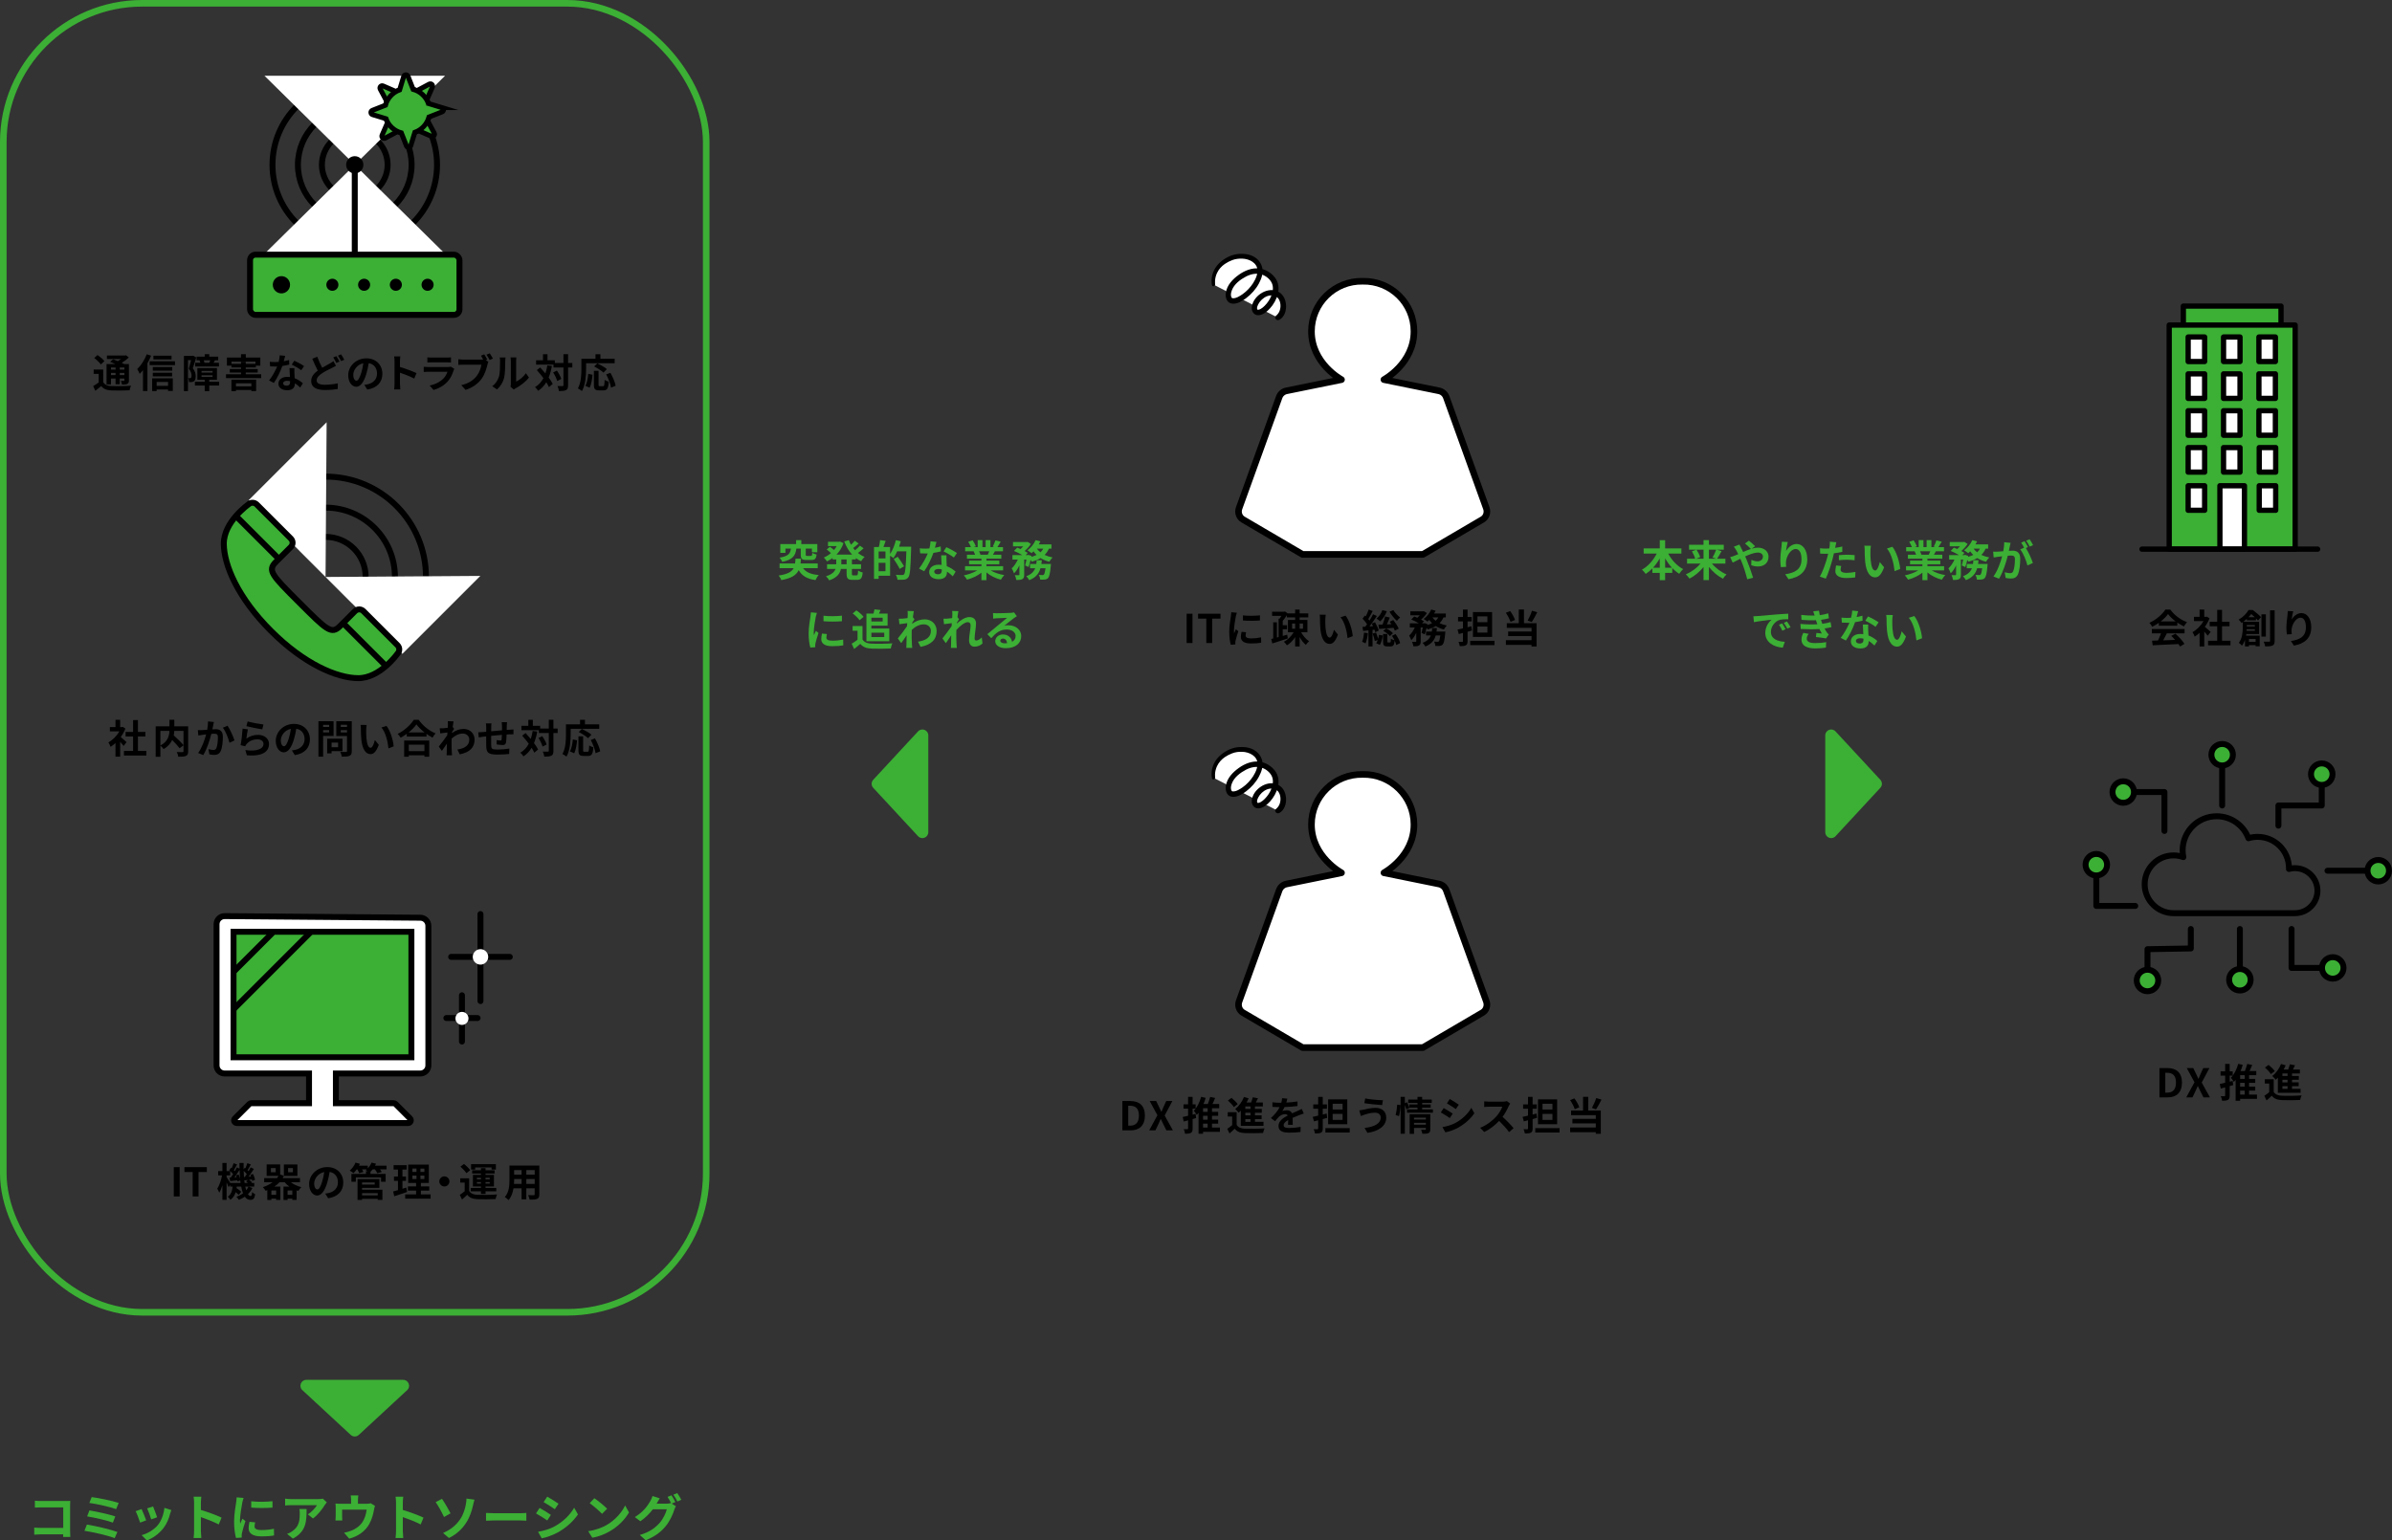 <?xml version="1.0" encoding="UTF-8"?><svg id="_レイヤー_2" xmlns="http://www.w3.org/2000/svg" xmlns:xlink="http://www.w3.org/1999/xlink" viewBox="0 0 724.948 466.998"><rect x="0" y="0" width="724.948" height="466.998" fill="#333333" stroke="none"/><defs><clipPath id="clippath"><rect x="93.437" y="129.351" width="35.714" height="65.876" transform="translate(-82.158 126.23) rotate(-45)" style="fill:none;"/></clipPath></defs><g id="text"><g style="clip-path:url(#clippath); fill:none;"><circle cx="98.667" cy="174.916" r="12.153" style="fill:none; stroke:#000; stroke-miterlimit:10; stroke-width:1.8px;"/><circle cx="98.667" cy="174.916" r="21.025" style="fill:none; stroke:#000; stroke-miterlimit:10; stroke-width:1.8px;"/><circle cx="98.667" cy="174.916" r="30.43" style="fill:none; stroke:#000; stroke-miterlimit:10; stroke-width:1.8px;"/><polygon points="98.667 174.916 51.763 175.239 98.991 128.011 98.667 174.916" style="fill:#fff;"/><polygon points="98.667 174.916 98.344 221.82 145.572 174.592 98.667 174.916" style="fill:#fff;"/></g><path d="m82.138,191.279c10.013,10.013,19.936,14.259,26.381,14.313,6.691.055,11.957-7.439,11.957-7.439.704-.704.704-1.845,0-2.549l-10.332-10.332c-.704-.704-1.845-.704-2.549,0l-4.543,4.543c-2.607,2.607-4.023,1.191-12.332-7.118s-9.725-9.725-7.118-12.332l4.543-4.543c.704-.704.704-1.845,0-2.549l-10.332-10.332c-.704-.704-1.845-.704-2.549,0,0,0-7.494,5.267-7.439,11.957.053,6.445,4.299,16.368,14.313,26.381Z" style="fill:#3caf35; stroke:#000; stroke-miterlimit:10; stroke-width:1.8px;"/><line x1="71.505" y1="156.433" x2="84.29" y2="169.217" style="fill:#3caf35; stroke:#000; stroke-miterlimit:10; stroke-width:1.8px;"/><line x1="104.242" y1="189.17" x2="117.027" y2="201.955" style="fill:#3caf35; stroke:#000; stroke-miterlimit:10; stroke-width:1.8px;"/><circle cx="107.518" cy="49.959" r="9.959" style="fill:none; stroke:#000; stroke-miterlimit:10; stroke-width:1.8px;"/><circle cx="107.518" cy="49.959" r="17.228" style="fill:none; stroke:#000; stroke-miterlimit:10; stroke-width:1.8px;"/><circle cx="107.518" cy="49.959" r="24.935" style="fill:none; stroke:#000; stroke-miterlimit:10; stroke-width:1.8px;"/><polygon points="107.518 49.959 80.153 22.968 134.884 22.968 107.518 49.959" style="fill:#fff;"/><polygon points="107.518 49.959 80.153 76.949 134.884 76.949 107.518 49.959" style="fill:#fff;"/><line x1="107.518" y1="77.198" x2="107.518" y2="49.959" style="fill:none; stroke:#000; stroke-miterlimit:10; stroke-width:1.8px;"/><circle cx="107.518" cy="49.959" r="2.614"/><rect x="75.783" y="77.198" width="63.47" height="18.262" rx="1.683" ry="1.683" style="fill:#3caf35; stroke:#000; stroke-miterlimit:10; stroke-width:1.8px;"/><circle cx="85.289" cy="86.33" r="2.614"/><circle cx="100.734" cy="86.33" r="1.83"/><circle cx="110.352" cy="86.33" r="1.83"/><circle cx="119.97" cy="86.33" r="1.83"/><circle cx="129.588" cy="86.33" r="1.83"/><path d="m131.61,40.367l-2.008-3.765c.951-2.014.857-4.384-.251-6.316l1.703-3.913c.259-.595-.378-1.183-.95-.877l-3.765,2.008c-2.014-.951-4.384-.857-6.316.251l-3.913-1.703c-.595-.259-1.183.378-.877.95l2.008,3.765c-.951,2.014-.857,4.384.251,6.316l-1.703,3.913c-.259.595.378,1.183.95.877l3.765-2.008c2.014.951,4.384.857,6.316-.251l3.913,1.703c.595.259,1.183-.378.877-.95Z" style="fill:#3caf35; stroke:#000; stroke-miterlimit:10; stroke-width:1.5px;"/><path d="m133.937,32.62l-4.082-1.243c-.751-2.097-2.494-3.706-4.644-4.289l-1.563-3.971c-.238-.604-1.103-.569-1.292.051l-1.243,4.082c-2.097.751-3.706,2.494-4.289,4.644l-3.971,1.563c-.604.238-.569,1.103.051,1.292l4.082,1.243c.751,2.097,2.494,3.706,4.644,4.289l1.563,3.971c.238.604,1.103.569,1.292-.051l1.243-4.082c2.097-.751,3.706-2.494,4.289-4.644l3.97-1.563c.604-.238.569-1.103-.051-1.292Z" style="fill:#3caf35; stroke:#000; stroke-miterlimit:10; stroke-width:1.5px;"/><path d="m31.279,115.853c.468.803,1.295,1.139,2.519,1.187,1.427.061,4.27.024,5.913-.107-.168.336-.384.995-.444,1.392-1.475.071-4.018.096-5.481.035-1.439-.06-2.387-.407-3.106-1.331-.552.468-1.115.936-1.787,1.439l-.66-1.428c.516-.287,1.127-.684,1.679-1.091v-2.614h-1.523v-1.308h2.89v3.826Zm-.708-5.361c-.372-.576-1.271-1.403-2.003-1.955l.983-.911c.732.504,1.655,1.271,2.087,1.847l-1.067,1.02Zm3.07,6.057h-1.343v-6.177h2.687c-.54-.252-1.115-.491-1.607-.684l.923-.768c.42.156.923.348,1.415.563.336-.191.66-.42.959-.636h-4.27v-1.079h5.505l.276-.072.852.684c-.6.564-1.355,1.14-2.135,1.619.264.132.516.252.72.372h1.451v4.941c0,.575-.108.875-.492,1.067-.384.204-.899.204-1.619.204-.048-.348-.192-.815-.348-1.115.372.012.792.012.911.012.144-.012.18-.061.18-.18v-.552h-1.416v1.751h-1.271v-1.751h-1.379v1.799Zm0-5.146v.647h1.379v-.647h-1.379Zm1.379,2.315v-.672h-1.379v.672h1.379Zm2.687-2.315h-1.416v.647h1.416v-.647Zm0,2.315v-.672h-1.416v.672h1.416Z"/><path d="m45.799,107.828c-.312.768-.684,1.56-1.115,2.315v8.396h-1.355v-6.333c-.324.42-.66.792-.996,1.128-.132-.336-.503-1.116-.744-1.451,1.14-1.08,2.243-2.783,2.891-4.486l1.319.432Zm7.232,1.716v1.151h-7.676v-1.151h7.676Zm-6.92,5.145h6.261v3.838h-1.439v-.443h-3.454v.479h-1.368v-3.874Zm6.093-2.303h-5.9v-1.104h5.9v1.104Zm-5.9.6h5.853v1.116h-5.853v-1.116Zm5.685-4.029h-5.493v-1.115h5.493v1.115Zm-4.509,6.836v1.176h3.454v-1.176h-3.454Z"/><path d="m59.478,108.368c-.312,1.02-.708,2.327-1.043,3.263.72.911.875,1.715.875,2.41,0,.768-.156,1.271-.527,1.535-.192.132-.42.204-.696.252-.204.024-.492.036-.768.024-.012-.336-.12-.876-.312-1.212.216.012.372.012.528.012.132-.012.24-.035.336-.107.132-.096.18-.336.18-.672,0-.552-.156-1.295-.828-2.099.24-.756.492-1.799.684-2.614h-.935v9.414h-1.235v-10.686h2.603l.204-.061.936.54Zm6.944,8.504h-2.999v1.702h-1.379v-1.702h-2.974v-1.128h2.974v-.611h-2.23v-3.551h5.937v3.551h-2.327v.611h2.999v1.128Zm-5.721-6.896c-.048-.24-.132-.516-.24-.744h-.887v-1.115h2.47v-.743h1.379v.743h2.71v1.115h-.995c-.144.288-.276.54-.396.744h1.619v1.115h-7.196v-1.115h1.535Zm.384,2.975h3.346v-.504h-3.346v.504Zm0,1.319h3.346v-.504h-3.346v.504Zm2.338-4.294c.096-.216.216-.492.312-.744h-1.979c.108.265.192.54.228.744h1.439Z"/><path d="m79.167,113.466v1.151h-10.674v-1.151h4.558v-.528h-3.406v-1.055h3.406v-.492h-2.902v-.54h-1.379v-2.458h4.27v-1.02h1.463v1.02h4.39v2.458h-1.355v.54h-3.058v.492h3.622v1.055h-3.622v.528h4.689Zm-9.031,1.631h7.496v3.466h-1.451v-.323h-4.666v.335h-1.379v-3.478Zm2.915-4.785v-.624h1.427v.624h2.95v-.672h-7.268v.672h2.891Zm-1.535,5.9v.911h4.666v-.911h-4.666Z"/><path d="m85.998,109.52c.588-.107,1.151-.24,1.619-.384l.048,1.392c-.551.144-1.295.3-2.099.42-.576,1.679-1.595,3.777-2.566,5.133l-1.451-.743c.947-1.176,1.919-2.938,2.446-4.234-.216.013-.419.013-.624.013-.492,0-.983-.013-1.499-.049l-.108-1.391c.516.06,1.151.084,1.595.084.36,0,.72-.013,1.092-.048.168-.66.3-1.38.324-2.003l1.655.168c-.096.384-.251.995-.432,1.643Zm3.238,3.622c.012.348.048.924.072,1.523,1.031.384,1.871.983,2.482,1.535l-.804,1.283c-.419-.384-.959-.888-1.619-1.283v.12c0,1.115-.611,1.979-2.314,1.979-1.487,0-2.663-.659-2.663-1.979,0-1.176.983-2.075,2.65-2.075.288,0,.552.024.828.048-.048-.888-.108-1.955-.132-2.687h1.499c-.036.504-.012,1.008,0,1.535Zm-2.398,3.778c.827,0,1.079-.456,1.079-1.115v-.24c-.312-.072-.636-.12-.971-.12-.696,0-1.14.312-1.14.731,0,.444.372.744,1.032.744Zm1.583-6.381l.768-1.188c.863.372,2.351,1.188,2.962,1.631l-.852,1.26c-.696-.552-2.063-1.331-2.878-1.703Z"/><path d="m97.65,111.475c.875-.516,1.727-.947,2.291-1.271.443-.252.792-.468,1.115-.72l.755,1.415c-.384.217-.768.42-1.199.636-.755.372-1.871.899-2.974,1.607-.996.66-1.667,1.344-1.667,2.183,0,.863.84,1.319,2.507,1.319,1.223,0,2.842-.191,3.91-.432l-.024,1.715c-1.02.181-2.291.312-3.85.312-2.387,0-4.198-.672-4.198-2.747,0-1.319.839-2.303,1.991-3.154-.552-1.02-1.127-2.314-1.667-3.574l1.511-.611c.456,1.247,1.007,2.398,1.499,3.322Zm5.253-1.859l-.972.408c-.24-.492-.612-1.199-.936-1.667l.948-.384c.3.432.731,1.199.959,1.643Zm1.439-.552l-.959.408c-.252-.504-.636-1.199-.959-1.655l.947-.396c.312.456.756,1.224.972,1.643Z"/><path d="m111.317,118.095l-.899-1.427c.456-.048.792-.12,1.115-.192,1.535-.359,2.734-1.463,2.734-3.214,0-1.655-.899-2.891-2.519-3.166-.168,1.02-.372,2.122-.719,3.25-.72,2.423-1.751,3.91-3.059,3.91-1.331,0-2.435-1.464-2.435-3.49,0-2.771,2.399-5.134,5.505-5.134,2.975,0,4.845,2.063,4.845,4.678,0,2.53-1.547,4.317-4.569,4.785Zm-3.298-2.687c.504,0,.972-.756,1.463-2.374.276-.888.504-1.907.636-2.903-1.979.408-3.046,2.159-3.046,3.479,0,1.211.48,1.799.947,1.799Z"/><path d="m119.575,109.484c0-.42-.036-1.02-.12-1.438h1.871c-.048.419-.108.947-.108,1.438v1.775c1.607.468,3.91,1.319,5.013,1.858l-.684,1.655c-1.235-.647-3.035-1.343-4.33-1.787v3.395c0,.348.06,1.188.108,1.679h-1.871c.072-.479.12-1.199.12-1.679v-6.896Z"/><path d="m137.463,112.315c-.36,1.163-.875,2.326-1.775,3.322-1.211,1.343-2.747,2.158-4.282,2.59l-1.188-1.354c1.799-.372,3.238-1.164,4.15-2.1.647-.659,1.02-1.403,1.235-2.074h-5.793c-.288,0-.888.012-1.391.06v-1.559c.503.035,1.019.071,1.391.071h5.937c.384,0,.708-.048.875-.12l1.068.66c-.084.156-.18.372-.228.504Zm-6.692-3.922h4.618c.372,0,.959-.013,1.295-.061v1.548c-.324-.024-.887-.036-1.319-.036h-4.593c-.384,0-.899.012-1.248.036v-1.548c.336.048.84.061,1.248.061Z"/><path d="m147.676,109.004l-.444.18.768.504c-.12.228-.204.576-.264.827-.288,1.176-.804,3.035-1.811,4.366-1.079,1.439-2.674,2.626-4.821,3.322l-1.307-1.439c2.375-.552,3.73-1.595,4.701-2.818.792-.995,1.248-2.351,1.403-3.382h-5.577c-.551,0-1.115.023-1.427.048v-1.691c.348.048,1.032.096,1.427.096h5.553c.144,0,.348,0,.563-.023-.204-.396-.443-.815-.671-1.164l.983-.407c.312.456.708,1.151.923,1.583Zm1.715-.3l-.996.432c-.264-.491-.636-1.175-.959-1.619l.996-.396c.3.432.731,1.163.959,1.583Z"/><path d="m151.208,114.221c.336-1.031.348-3.298.348-4.749,0-.479-.036-.804-.108-1.104h1.763c-.012.061-.084.588-.084,1.092,0,1.415-.036,3.945-.36,5.157-.36,1.354-1.115,2.53-2.135,3.441l-1.463-.971c1.056-.744,1.703-1.848,2.039-2.867Zm3.61,2.159v-6.992c0-.54-.083-.995-.096-1.031h1.787c-.012.036-.084.504-.084,1.043v6.272c.971-.419,2.159-1.367,2.962-2.53l.923,1.319c-.996,1.295-2.723,2.591-4.066,3.274-.264.144-.408.264-.516.359l-1.007-.827c.048-.229.096-.563.096-.888Z"/><path d="m167.262,110.959c-.228,1.295-.552,2.459-.983,3.49.528.695.959,1.367,1.235,1.942l-1.14.972c-.192-.432-.468-.936-.815-1.476-.636,1.056-1.451,1.919-2.458,2.591-.168-.288-.66-.852-.959-1.115,1.115-.647,1.943-1.571,2.555-2.723-.636-.852-1.343-1.703-2.003-2.435l1.019-.804c.516.552,1.056,1.164,1.583,1.799.252-.743.444-1.547.576-2.422l1.391.18Zm6.188.443h-1.283v5.397c0,.804-.144,1.224-.6,1.451-.456.252-1.164.312-2.159.312-.048-.42-.252-1.104-.456-1.535.672.036,1.319.024,1.523.024.216,0,.288-.061.288-.252v-5.397h-3.01v-.863h-5.277v-1.319h2.086v-1.835h1.368v1.835h2.219v.815h2.614v-2.662h1.403v2.662h1.283v1.367Zm-4.677.947c.563.792,1.139,1.823,1.331,2.531l-1.235.636c-.18-.708-.695-1.799-1.235-2.615l1.14-.552Z"/><path d="m177.632,111.786c0,1.932-.18,4.894-1.26,6.765-.264-.24-.899-.647-1.235-.804.984-1.715,1.068-4.233,1.068-5.961v-3.022h4.27v-1.379h1.487v1.379h4.33v1.355h-8.659v1.667Zm-.216,5.182c.504-.912.756-2.303.875-3.634l1.284.275c-.132,1.379-.348,2.963-.888,3.922l-1.271-.563Zm5.349.107c.36,0,.432-.275.48-1.931.3.252.887.479,1.259.576-.132,2.051-.492,2.626-1.607,2.626h-1.331c-1.271,0-1.571-.42-1.571-1.751v-4.186h1.416v4.174c0,.432.048.491.384.491h.971Zm.132-4.113c-.576-.563-1.835-1.367-2.818-1.871l.948-.936c.959.456,2.254,1.176,2.902,1.739l-1.032,1.067Zm2.099.06c.708,1.248,1.403,2.831,1.595,3.922l-1.403.576c-.156-1.067-.78-2.734-1.463-4.006l1.271-.492Z"/><path d="m505.59,167.823c1.014,1.95,2.678,3.744,4.537,4.72-.39.312-.923.962-1.196,1.404-.754-.469-1.469-1.054-2.119-1.742v1.481h-2.158v2.197h-1.625v-2.197h-2.236v-1.364c-.624.649-1.313,1.209-2.028,1.664-.273-.391-.767-.988-1.131-1.287,1.833-1.001,3.471-2.873,4.472-4.876h-3.965v-1.56h4.888v-2.509h1.625v2.509h4.927v1.56h-3.991Zm-2.561,4.291v-2.835c-.585,1.04-1.274,2.003-2.041,2.835h2.041Zm3.692,0c-.78-.832-1.482-1.808-2.067-2.86v2.86h2.067Z" style="fill:#3caf35;"/><path d="m518.85,170.865c1.118,1.352,2.782,2.6,4.407,3.275-.351.312-.845.924-1.079,1.301-1.56-.78-3.081-2.08-4.251-3.562v3.991h-1.638v-3.965c-1.183,1.456-2.704,2.729-4.264,3.51-.247-.377-.728-.988-1.092-1.3,1.638-.677,3.315-1.911,4.446-3.25h-4.082v-1.482h2.457c-.143-.624-.559-1.534-.975-2.236l1.339-.507h-2.21v-1.482h4.381v-1.417h1.638v1.417h4.498v1.482h-2.158l1.495.442c-.455.845-.949,1.716-1.365,2.301h2.522v1.482h-4.069Zm-4.68-4.226c.455.702.936,1.625,1.105,2.262l-1.235.481h2.249v-2.743h-2.119Zm3.757,0v2.743h2.184l-1.092-.377c.377-.637.845-1.612,1.105-2.366h-2.197Z" style="fill:#3caf35;"/><path d="m525.649,168.486c.377-.155.78-.324,1.17-.493-.182-.391-.377-.768-.572-1.105-.182-.325-.507-.806-.767-1.145l1.69-.649c.117.233.377.767.52,1.014.195.377.403.793.611,1.235.793-.352,1.586-.676,2.34-.923-.468-.481-1.3-1.287-1.794-1.664l1.196-.832c.468.351,1.443,1.195,1.885,1.664l-1.027.754c.65-.195,1.287-.312,1.872-.312,2.015,0,3.224,1.223,3.224,2.73,0,1.82-1.248,2.978-3.237,2.978-.702,0-1.508-.183-2.002-.364l.039-1.639c.585.247,1.235.442,1.807.442.975,0,1.69-.533,1.69-1.469,0-.663-.585-1.196-1.56-1.196-1.014,0-2.431.533-3.822,1.17.13.273.247.546.364.806.611,1.418,1.612,4.199,2.041,5.655l-1.781.469c-.403-1.639-1.079-3.836-1.742-5.408-.117-.273-.234-.546-.351-.807-.936.468-1.755.91-2.314,1.157l-.767-1.651c.507-.13,1.079-.324,1.287-.416Z" style="fill:#3caf35;"/><path d="m541.301,167.017c.624-1.014,1.755-2.106,3.224-2.106,1.807,0,3.211,1.769,3.211,4.629,0,3.679-2.249,5.434-5.694,6.058l-.988-1.508c2.886-.442,4.927-1.391,4.927-4.537,0-2.002-.676-3.12-1.768-3.12-1.534,0-2.874,2.301-2.938,4.018-.026.351-.013.767.065,1.378l-1.599.104c-.078-.507-.169-1.3-.169-2.171,0-1.209.182-2.821.364-4.16.065-.494.104-1.014.104-1.365l1.781.078c-.182.637-.442,1.977-.52,2.704Z" style="fill:#3caf35;"/><path d="m556.277,165.6c-.026.143-.065.312-.104.494.728-.104,1.456-.247,2.171-.416v1.625c-.78.182-1.664.325-2.535.429-.117.56-.247,1.131-.39,1.664-.468,1.82-1.339,4.473-2.067,6.02l-1.807-.611c.78-1.3,1.768-4.03,2.249-5.85.091-.352.195-.716.273-1.093-.299.014-.585.026-.858.026-.624,0-1.118-.026-1.573-.052l-.039-1.625c.663.078,1.105.104,1.638.104.377,0,.767-.013,1.17-.039.052-.286.091-.533.117-.741.052-.48.078-1.014.039-1.312l1.989.156c-.104.351-.221.936-.273,1.222Zm1.56,7.06c0,.571.39,1.001,1.781,1.001.871,0,1.768-.104,2.704-.273l-.065,1.664c-.728.091-1.612.183-2.652.183-2.184,0-3.367-.755-3.367-2.067,0-.598.13-1.223.234-1.742l1.547.156c-.104.363-.182.793-.182,1.079Zm1.976-4.485c.741,0,1.521.039,2.288.117l-.039,1.56c-.65-.078-1.443-.156-2.236-.156-.884,0-1.69.039-2.509.131v-1.521c.728-.065,1.664-.13,2.496-.13Z" style="fill:#3caf35;"/><path d="m566.872,167.043c-.013.845,0,1.819.078,2.756.182,1.872.572,3.159,1.391,3.159.611,0,1.131-1.521,1.378-2.562l1.3,1.586c-.858,2.263-1.677,3.056-2.717,3.056-1.43,0-2.665-1.287-3.029-4.771-.13-1.196-.143-2.717-.143-3.51,0-.364-.026-.923-.104-1.326l2.002.026c-.091.468-.156,1.222-.156,1.586Zm9.022,5.447l-1.703.663c-.208-2.094-.897-5.253-2.314-6.864l1.651-.533c1.235,1.495,2.223,4.745,2.366,6.734Z" style="fill:#3caf35;"/><path d="m585.437,172.919c1.105.676,2.613,1.183,4.121,1.417-.351.338-.806.988-1.04,1.404-1.599-.403-3.172-1.184-4.368-2.197v2.34h-1.521v-2.262c-1.209.949-2.808,1.703-4.355,2.105-.221-.377-.663-.975-.988-1.287,1.456-.299,2.99-.845,4.108-1.521h-3.731v-1.274h4.966v-.571h-3.744v-1.118h3.744v-.585h-4.394v-1.209h2.47c-.104-.325-.273-.716-.442-1.015l.156-.025h-2.717v-1.262h1.742c-.182-.494-.52-1.118-.806-1.611l1.326-.455c.377.559.806,1.325.988,1.833l-.637.233h1.183v-2.119h1.443v2.119h.962v-2.119h1.456v2.119h1.157l-.468-.143c.312-.533.637-1.313.819-1.885l1.625.39c-.364.598-.715,1.183-1.014,1.638h1.69v1.262h-2.444c-.208.377-.416.728-.611,1.04h2.548v1.209h-4.511v.585h3.9v1.118h-3.9v.571h5.057v1.274h-3.77Zm-3.536-5.798c.182.338.351.728.442,1.001l-.221.039h2.431c.156-.312.312-.689.455-1.04h-3.107Z" style="fill:#3caf35;"/><path d="m601.791,166.328c-.338.74-.767,1.364-1.3,1.897.715.338,1.521.599,2.392.768-.338.312-.767.923-.975,1.312-.988-.247-1.872-.637-2.652-1.118-.767.469-1.664.819-2.652,1.092-.078-.143-.208-.338-.364-.546-.182.807-.403,1.587-.637,2.172l-1.04-.481c.143-.481.299-1.131.416-1.794h-.689v4.576c0,.702-.104,1.118-.559,1.352-.442.247-1.027.273-1.833.273-.039-.429-.247-1.053-.442-1.469.481.013,1.001.013,1.17.013.156-.013.208-.039.208-.195v-2.782c-.455.962-1.001,1.833-1.625,2.405-.13-.441-.468-1.079-.702-1.495.715-.637,1.391-1.65,1.846-2.678h-1.625v-1.353h2.977c-.728-.441-1.703-.936-2.509-1.261l.975-.988c.312.117.676.261,1.027.416.286-.247.572-.532.819-.818h-3.12v-1.301h4.199l.234-.052.988.624c-.442.729-1.17,1.521-1.898,2.146.377.194.702.39.949.571l-.637.663h.624l.208-.064.936.312-.052.3c.572-.156,1.118-.352,1.586-.599-.338-.325-.65-.688-.923-1.079-.195.208-.39.391-.585.56-.299-.247-.897-.663-1.261-.871,1.014-.729,1.976-1.898,2.483-3.095l1.443.391c-.143.312-.299.61-.481.91h3.835v1.287h-.754Zm.611,4.653s-.026.403-.052.585c-.208,2.25-.442,3.251-.819,3.667-.286.299-.559.402-.949.454-.325.039-.858.053-1.456.026-.013-.429-.182-1.027-.416-1.43.468.052.91.064,1.118.064.182,0,.286-.025.416-.143.182-.169.351-.729.494-1.938h-1.508c-.442,1.548-1.365,2.809-3.419,3.614-.169-.364-.572-.91-.897-1.196,1.56-.571,2.314-1.403,2.717-2.418h-1.573v-1.287h1.898c.065-.377.104-.754.13-1.156h1.547c-.039.39-.078.779-.13,1.156h2.899Zm-4.264-4.653c.286.402.65.779,1.079,1.104.351-.312.637-.688.858-1.104h-1.937Z" style="fill:#3caf35;"/><path d="m609.109,165.652c-.078.391-.182.871-.273,1.339.442-.025.819-.052,1.092-.052,1.378,0,2.353.611,2.353,2.483,0,1.534-.182,3.64-.741,4.771-.429.909-1.144,1.195-2.132,1.195-.494,0-1.118-.091-1.56-.182l-.273-1.716c.494.143,1.248.272,1.586.272.442,0,.767-.13.975-.559.351-.741.533-2.314.533-3.602,0-1.04-.455-1.183-1.261-1.183-.208,0-.533.025-.91.052-.494,1.977-1.456,5.058-2.652,6.969l-1.69-.677c1.261-1.703,2.158-4.329,2.639-6.11-.468.053-.884.104-1.118.131-.377.064-1.053.155-1.456.221l-.156-1.769c.481.039.91.014,1.391,0,.403-.013,1.014-.052,1.677-.116.182-.976.299-1.925.273-2.743l1.937.194c-.078.338-.169.754-.234,1.079Zm5.512.208l-.637.273c.78,1.209,1.755,3.38,2.119,4.537l-1.651.754c-.338-1.443-1.261-3.731-2.184-4.875l1.17-.507c-.26-.494-.585-1.118-.884-1.534l1.027-.43c.325.481.793,1.301,1.04,1.781Zm1.547-.598l-1.027.441c-.273-.532-.689-1.3-1.053-1.794l1.04-.416c.338.494.819,1.313,1.04,1.769Z" style="fill:#3caf35;"/><path d="m532.669,186.769c1.092-.091,3.237-.286,5.616-.481,1.339-.116,2.756-.194,3.679-.233l.013,1.664c-.702.013-1.82.013-2.509.182-1.573.416-2.756,2.094-2.756,3.641,0,2.145,2.002,2.912,4.212,3.029l-.611,1.78c-2.73-.182-5.304-1.638-5.304-4.459,0-1.872,1.053-3.354,1.937-4.017-1.222.13-3.874.416-5.382.74l-.169-1.78c.52-.014,1.027-.039,1.274-.065Zm8.489,3.991l-.988.442c-.325-.716-.598-1.223-1.014-1.808l.962-.402c.325.468.793,1.261,1.04,1.768Zm1.508-.637l-.975.468c-.351-.702-.65-1.183-1.066-1.755l.949-.442c.325.455.819,1.222,1.092,1.729Z" style="fill:#3caf35;"/><path d="m550.791,189.252c-.065-.156-.117-.312-.169-.455-.104-.299-.182-.546-.26-.768-1.222.065-2.743.039-4.381-.116l-.091-1.495c1.547.182,2.874.233,4.069.194-.13-.416-.26-.832-.416-1.287l1.742-.194c.065.468.143.923.234,1.365.897-.117,1.729-.3,2.561-.56l.208,1.495c-.715.195-1.534.364-2.392.481.065.208.13.416.195.61.065.183.143.377.221.585,1.066-.13,1.846-.351,2.483-.52l.26,1.534c-.598.155-1.3.299-2.08.402.221.416.442.819.676,1.157.169.247.351.442.585.663l-.793,1.196c-.728-.144-2.132-.312-3.081-.416l.13-1.235c.546.052,1.248.117,1.638.156-.273-.455-.52-.91-.728-1.353-1.599.104-3.692.104-5.655-.013l-.091-1.534c1.937.183,3.692.195,5.135.104Zm-3.211,4.354c0,.963.91,1.353,2.626,1.353,1.235,0,2.34-.104,3.263-.286l-.091,1.651c-.91.156-2.093.247-3.159.247-2.6,0-4.212-.768-4.238-2.626-.026-.832.26-1.47.559-2.094l1.612.312c-.312.429-.572.884-.572,1.442Z" style="fill:#3caf35;"/><path d="m562.687,187.068c.637-.117,1.248-.26,1.755-.416l.052,1.509c-.598.155-1.404.324-2.275.454-.624,1.82-1.729,4.096-2.782,5.564l-1.573-.806c1.027-1.274,2.08-3.186,2.652-4.59-.234.014-.455.014-.676.014-.533,0-1.066-.014-1.625-.052l-.117-1.509c.559.065,1.248.092,1.729.092.39,0,.78-.014,1.183-.053.182-.715.325-1.495.351-2.171l1.794.182c-.104.416-.273,1.079-.468,1.781Zm3.51,3.927c.013.377.052,1.001.078,1.65,1.118.416,2.028,1.066,2.691,1.664l-.871,1.392c-.455-.416-1.04-.962-1.755-1.392v.13c0,1.21-.663,2.146-2.509,2.146-1.612,0-2.886-.715-2.886-2.146,0-1.273,1.066-2.249,2.873-2.249.312,0,.598.026.897.053-.052-.963-.117-2.119-.143-2.912h1.625c-.039.546-.013,1.092,0,1.664Zm-2.6,4.095c.897,0,1.17-.494,1.17-1.209v-.26c-.338-.078-.689-.13-1.053-.13-.754,0-1.235.338-1.235.793,0,.48.403.806,1.118.806Zm1.716-6.916l.832-1.287c.936.403,2.548,1.287,3.211,1.768l-.923,1.365c-.754-.598-2.236-1.442-3.12-1.846Z" style="fill:#3caf35;"/><path d="m573.502,188.043c-.013.845,0,1.819.078,2.756.182,1.872.572,3.159,1.391,3.159.611,0,1.131-1.521,1.378-2.562l1.3,1.586c-.858,2.263-1.677,3.056-2.717,3.056-1.43,0-2.665-1.287-3.029-4.771-.13-1.196-.143-2.717-.143-3.51,0-.364-.026-.923-.104-1.326l2.002.026c-.091.468-.156,1.222-.156,1.586Zm9.022,5.447l-1.703.663c-.208-2.094-.897-5.253-2.314-6.864l1.651-.533c1.235,1.495,2.223,4.745,2.366,6.734Z" style="fill:#3caf35;"/><path d="m654.287,188.814c-.636.456-1.331.864-2.027,1.199-.168-.348-.54-.887-.839-1.199,2.039-.899,3.946-2.603,4.845-4.018h1.487c1.271,1.763,3.178,3.13,5.073,3.802-.36.372-.672.888-.924,1.308-.66-.312-1.355-.708-2.015-1.163v.947h-5.601v-.876Zm-2.123,1.871h9.918v1.319h-5.373c-.348.708-.744,1.451-1.104,2.123,1.151-.036,2.387-.084,3.61-.132-.372-.432-.779-.863-1.175-1.224l1.259-.659c1.067.936,2.183,2.183,2.747,3.082l-1.331.804c-.12-.229-.288-.48-.48-.744-2.818.156-5.781.276-7.82.372l-.192-1.392,1.811-.06c.324-.672.66-1.463.912-2.171h-2.782v-1.319Zm7.208-2.303c-.924-.695-1.751-1.475-2.303-2.219-.516.731-1.283,1.512-2.195,2.219h4.498Z"/><path d="m669.118,192.724c-.252-.336-.66-.815-1.067-1.26v4.521h-1.416v-4.138c-.479.444-.983.84-1.487,1.151-.12-.384-.456-1.079-.672-1.354,1.307-.708,2.566-1.967,3.346-3.347h-2.891v-1.295h1.703v-2.207h1.416v2.207h.54l.252-.061.803.517c-.359.911-.839,1.774-1.415,2.566.576.468,1.499,1.295,1.751,1.535l-.863,1.163Zm6.872,1.523v1.391h-6.788v-1.391h2.771v-4.39h-2.279v-1.38h2.279v-3.586h1.463v3.586h2.267v1.38h-2.267v4.39h2.555Z"/><path d="m680.939,188.071v-.456c-.324.3-.671.588-1.067.876h4.797v3.729h-3.874c-.024.156-.048.324-.083.479h4.138v3.227h-1.235v-.336h-2.027v.372h-1.2v-1.979c-.216.636-.516,1.248-.923,1.752-.18-.24-.684-.708-.936-.852,1.056-1.38,1.188-3.299,1.188-4.654v-1.631c-.132.084-.264.18-.396.264-.168-.312-.576-.791-.852-1.007,1.427-.828,2.447-1.943,3.011-2.927h1.271c.84.647,1.931,1.535,2.507,2.159l-.912,1.056c-.168-.192-.384-.433-.636-.696v.624h-2.771Zm2.447,3.154v-.456h-2.471c0,.144-.012.3-.024.456h2.495Zm-2.458-1.739v.432h2.458v-.432h-2.458Zm2.446-2.375c-.348-.336-.719-.684-1.067-.959-.251.312-.527.636-.839.959h1.907Zm-1.787,6.608v.852h2.027v-.852h-2.027Zm5.133-.731h-1.343v-6.752h1.343v6.752Zm2.663-7.964v9.26c0,.791-.156,1.187-.636,1.402-.456.24-1.199.288-2.23.288-.06-.396-.264-1.043-.468-1.451.72.024,1.415.024,1.643.024.216,0,.3-.072.3-.276v-9.247h1.391Z"/><path d="m694.535,187.807c.576-.936,1.619-1.943,2.974-1.943,1.667,0,2.962,1.631,2.962,4.27,0,3.395-2.075,5.014-5.253,5.589l-.912-1.391c2.663-.408,4.545-1.283,4.545-4.187,0-1.847-.624-2.878-1.631-2.878-1.416,0-2.651,2.123-2.711,3.706-.024.324-.012.707.06,1.271l-1.475.096c-.072-.468-.156-1.199-.156-2.003,0-1.115.168-2.603.336-3.838.06-.456.096-.936.096-1.26l1.643.072c-.168.588-.408,1.823-.479,2.495Z"/><path d="m654.466,323.792h2.435c2.71,0,4.39,1.415,4.39,4.413s-1.679,4.474-4.293,4.474h-2.531v-8.887Zm2.327,7.46c1.655,0,2.687-.888,2.687-3.047,0-2.171-1.031-2.986-2.687-2.986h-.552v6.033h.552Z"/><path d="m665.085,328.098l-2.339-4.306h1.967l.888,1.835c.216.419.396.852.66,1.403h.06c.216-.552.396-.984.587-1.403l.84-1.835h1.871l-2.339,4.39,2.495,4.497h-1.967l-.996-1.967c-.228-.456-.432-.924-.696-1.463h-.048c-.216.539-.432,1.007-.647,1.463l-.948,1.967h-1.883l2.495-4.581Z"/><path d="m676.82,328.949c-.348.107-.708.203-1.067.312v2.854c0,.707-.12,1.091-.504,1.307-.396.24-.959.288-1.787.288-.036-.384-.216-.995-.396-1.391.468.023.959.023,1.115.012.144,0,.204-.048.204-.228v-2.459l-1.331.359-.3-1.379c.456-.096,1.019-.228,1.631-.372v-2.158h-1.391v-1.308h1.391v-2.255h1.367v2.255h.923v1.308h-.923v1.822l.912-.239.156,1.271Zm7.208,4.173h-5.109v.588h-1.368v-6.345c-.167.229-.348.444-.527.636-.18-.312-.624-.959-.899-1.259.983-.996,1.775-2.603,2.219-4.234l1.367.324c-.18.636-.408,1.26-.672,1.871h1.319c.276-.695.552-1.511.72-2.159l1.511.312c-.264.623-.54,1.271-.816,1.847h2.039v1.26h-2.183v1.115h1.871v1.199h-1.871v1.163h1.871v1.199h-1.871v1.188h2.398v1.295Zm-3.718-7.159h-1.391v1.115h1.391v-1.115Zm0,2.314h-1.391v1.163h1.391v-1.163Zm-1.391,3.55h1.391v-1.188h-1.391v1.188Z"/><path d="m689.097,331c.468.803,1.307,1.139,2.53,1.187,1.439.061,4.27.024,5.925-.107-.168.336-.372.995-.444,1.392-1.487.071-4.03.096-5.493.035-1.427-.06-2.387-.407-3.106-1.331-.479.468-.971.924-1.583,1.439l-.672-1.415c.468-.3,1.008-.696,1.487-1.104v-2.614h-1.343v-1.308h2.699v3.826Zm-.852-5.373c-.336-.588-1.127-1.416-1.799-1.991l1.092-.815c.671.539,1.499,1.331,1.883,1.907l-1.175.899Zm2.111,1.079c-.216.228-.432.432-.648.624-.216-.288-.744-.864-1.043-1.128,1.104-.84,2.099-2.219,2.651-3.646l1.415.407c-.18.432-.384.852-.612,1.271h1.367c.204-.527.384-1.115.504-1.583l1.571.3c-.216.432-.432.875-.648,1.283h2.123v1.199h-2.387v.756h2.063v1.151h-2.063v.791h2.015v1.151h-2.015v.816h2.591v1.199h-6.884v-4.594Zm2.938-1.271h-1.56v.756h1.56v-.756Zm0,1.907h-1.56v.791h1.56v-.791Zm0,1.942h-1.56v.816h1.56v-.816Z"/><path d="m243.387,172.244c.884,1.234,2.379,1.885,4.758,2.08-.351.363-.793,1.053-.988,1.534-2.601-.378-4.108-1.287-5.097-3.017-.702,1.482-2.158,2.47-5.278,3.029-.117-.416-.494-1.04-.793-1.392,2.743-.416,3.965-1.131,4.55-2.235h-4.264v-1.417h4.68c.078-.442.104-.924.143-1.456h1.664c-.039.52-.078,1.001-.143,1.456h5.213v1.417h-4.446Zm-2.028-5.929c-.273,2.067-1.014,3.341-4.277,4.018-.13-.364-.52-.962-.806-1.274,2.756-.455,3.224-1.312,3.432-2.743h-1.664v1.3h-1.56v-2.678h4.797v-1.196h1.573v1.196h4.849v2.47h-1.625v-1.092h-1.872v1.82c0,.351.065.39.455.39h1.092c.312,0,.377-.143.429-.91.299.195.897.403,1.3.494-.143,1.301-.546,1.651-1.56,1.651h-1.508c-1.417,0-1.729-.39-1.729-1.625v-1.82h-1.326Z" style="fill:#3caf35;"/><path d="m258.194,169.592v1.469h2.769v1.417h-2.769v1.404c0,.468.052.546.416.546h1.001c.338,0,.403-.26.455-1.481.325.26.949.52,1.391.61-.156,1.717-.559,2.236-1.703,2.236h-1.417c-1.404,0-1.755-.455-1.755-1.898v-1.417h-1.716c-.286,1.365-1.144,2.652-3.549,3.458-.195-.351-.663-.948-.988-1.234,1.794-.546,2.574-1.353,2.899-2.224h-2.574v-1.417h2.782v-1.469h-1.092v-.429c-.546.402-1.131.74-1.729,1.026-.208-.351-.637-.884-.936-1.17.754-.312,1.495-.767,2.158-1.339-.338-.338-.858-.78-1.287-1.105l.975-.806c.39.273.884.65,1.248.962.312-.364.585-.754.819-1.17h-2.652v-1.326h3.393l.273-.052,1.027.48c-.455,1.365-1.196,2.522-2.106,3.459h4.706c-1.014-1.093-1.794-2.444-2.366-3.979l1.391-.39c.182.48.39.948.65,1.391.429-.39.858-.845,1.157-1.209l1.17.832c-.533.481-1.131.988-1.664,1.378.182.234.377.455.572.676.533-.429,1.105-.962,1.469-1.403l1.131.806c-.533.494-1.157,1.001-1.729,1.404.611.494,1.287.896,2.028,1.195-.364.3-.832.91-1.066,1.326-.572-.272-1.105-.598-1.599-.975v.416h-1.183Zm-1.612,0h-1.599v1.469h1.599v-1.469Z" style="fill:#3caf35;"/><path d="m276.147,165.743s0,.521-.013.702c-.169,5.812-.312,7.879-.845,8.567-.364.481-.729.624-1.248.715-.494.065-1.274.053-2.042.026-.026-.429-.234-1.079-.507-1.508.832.078,1.599.078,1.937.078.26,0,.403-.053.572-.222.377-.416.546-2.366.689-6.955h-2.782c-.338.78-.741,1.495-1.144,2.055-.208-.195-.65-.494-1.001-.729v6.071h-3.471v.949h-1.404v-9.659h1.469c.169-.65.325-1.482.377-2.094l1.69.234c-.221.65-.455,1.3-.676,1.859h2.015v2.105c.754-1.092,1.378-2.665,1.755-4.186l1.482.338c-.143.559-.312,1.104-.507,1.65h3.653Zm-7.788,1.443h-2.067v2.106h2.067v-2.106Zm0,5.993v-2.548h-2.067v2.548h2.067Zm4.316-.702c-.364-.779-1.17-2.054-1.807-3.003l1.209-.688c.65.896,1.508,2.132,1.911,2.886l-1.313.806Z" style="fill:#3caf35;"/><path d="m283.349,166.069c.637-.117,1.248-.26,1.755-.416l.052,1.508c-.598.156-1.404.325-2.275.455-.624,1.82-1.729,4.096-2.782,5.564l-1.573-.806c1.027-1.274,2.08-3.186,2.652-4.589-.234.013-.455.013-.676.013-.533,0-1.066-.013-1.625-.052l-.117-1.509c.559.065,1.248.091,1.729.091.39,0,.78-.013,1.183-.052.182-.715.325-1.495.351-2.171l1.794.182c-.104.416-.273,1.079-.468,1.781Zm3.51,3.927c.013.377.052,1.001.078,1.65,1.118.416,2.028,1.066,2.691,1.664l-.871,1.392c-.455-.416-1.04-.962-1.755-1.392v.13c0,1.209-.663,2.146-2.509,2.146-1.612,0-2.886-.715-2.886-2.146,0-1.273,1.066-2.249,2.873-2.249.312,0,.598.026.897.053-.052-.962-.117-2.119-.143-2.912h1.625c-.039.546-.013,1.092,0,1.664Zm-2.6,4.095c.897,0,1.17-.494,1.17-1.209v-.26c-.338-.078-.689-.13-1.053-.13-.754,0-1.235.338-1.235.793,0,.48.403.806,1.118.806Zm1.716-6.916l.832-1.287c.936.403,2.548,1.287,3.211,1.768l-.923,1.365c-.754-.598-2.236-1.443-3.12-1.846Z" style="fill:#3caf35;"/><path d="m300.249,172.92c1.105.676,2.613,1.183,4.121,1.417-.351.338-.806.988-1.04,1.404-1.599-.403-3.172-1.184-4.368-2.197v2.34h-1.521v-2.262c-1.209.949-2.808,1.703-4.355,2.105-.221-.377-.663-.975-.988-1.286,1.456-.3,2.99-.846,4.108-1.521h-3.731v-1.274h4.966v-.571h-3.744v-1.118h3.744v-.585h-4.394v-1.209h2.47c-.104-.325-.273-.716-.442-1.015l.156-.025h-2.717v-1.262h1.742c-.182-.494-.52-1.118-.806-1.612l1.326-.454c.377.559.806,1.325.988,1.833l-.637.233h1.183v-2.119h1.443v2.119h.962v-2.119h1.456v2.119h1.157l-.468-.143c.312-.533.637-1.313.819-1.886l1.625.391c-.364.598-.715,1.183-1.014,1.638h1.69v1.262h-2.444c-.208.377-.416.728-.611,1.04h2.548v1.209h-4.511v.585h3.9v1.118h-3.9v.571h5.057v1.274h-3.77Zm-3.536-5.798c.182.338.351.728.442,1.001l-.221.039h2.431c.156-.312.312-.689.455-1.04h-3.107Z" style="fill:#3caf35;"/><path d="m317.903,166.328c-.338.741-.767,1.365-1.3,1.898.715.338,1.521.598,2.392.768-.338.312-.767.923-.975,1.312-.988-.247-1.872-.637-2.652-1.118-.767.468-1.664.819-2.652,1.093-.078-.144-.208-.339-.364-.547-.182.807-.403,1.586-.637,2.172l-1.04-.481c.143-.481.299-1.131.416-1.794h-.689v4.576c0,.702-.104,1.118-.559,1.352-.442.247-1.027.273-1.833.273-.039-.429-.247-1.053-.442-1.469.481.013,1.001.013,1.17.013.156-.013.208-.039.208-.195v-2.782c-.455.963-1.001,1.833-1.625,2.405-.13-.441-.468-1.079-.702-1.495.715-.637,1.391-1.65,1.846-2.678h-1.625v-1.353h2.977c-.728-.441-1.703-.936-2.509-1.261l.975-.988c.312.117.676.261,1.027.416.286-.247.572-.533.819-.818h-3.12v-1.301h4.199l.234-.052.988.624c-.442.729-1.17,1.521-1.898,2.146.377.194.702.39.949.571l-.637.663h.624l.208-.064.936.312-.052.299c.572-.155,1.118-.351,1.586-.598-.338-.325-.65-.688-.923-1.079-.195.208-.39.391-.585.56-.299-.247-.897-.663-1.261-.871,1.014-.729,1.976-1.898,2.483-3.095l1.443.391c-.143.312-.299.61-.481.91h3.835v1.286h-.754Zm.611,4.654s-.026.403-.052.585c-.208,2.249-.442,3.251-.819,3.667-.286.299-.559.402-.949.455-.325.038-.858.052-1.456.025-.013-.429-.182-1.027-.416-1.43.468.052.91.064,1.118.064.182,0,.286-.025.416-.143.182-.169.351-.729.494-1.938h-1.508c-.442,1.547-1.365,2.809-3.419,3.614-.169-.364-.572-.91-.897-1.196,1.56-.571,2.314-1.403,2.717-2.418h-1.573v-1.287h1.898c.065-.377.104-.754.13-1.156h1.547c-.039.39-.078.779-.13,1.156h2.899Zm-4.264-4.654c.286.403.65.78,1.079,1.105.351-.312.637-.689.858-1.105h-1.937Z" style="fill:#3caf35;"/><path d="m247.248,186.951c-.169.871-.624,3.472-.624,4.771,0,.247.013.585.052.845.195-.441.403-.896.585-1.325l.806.637c-.364,1.079-.793,2.496-.936,3.185-.039.195-.065.481-.065.611,0,.144.013.352.026.533l-1.508.104c-.26-.896-.507-2.482-.507-4.251,0-1.95.403-4.146.546-5.148.039-.363.117-.857.13-1.273l1.82.156c-.104.272-.273.923-.325,1.156Zm3.211,6.357c0,.572.494.923,1.82.923,1.157,0,2.119-.104,3.263-.338l.026,1.755c-.845.156-1.885.247-3.354.247-2.236,0-3.315-.793-3.315-2.132,0-.507.078-1.027.221-1.689l1.495.143c-.104.429-.156.741-.156,1.092Zm4.706-6.656v1.678c-1.599.143-3.952.155-5.59,0v-1.664c1.599.221,4.186.155,5.59-.014Z" style="fill:#3caf35;"/><path d="m261.405,193.868c.533.871,1.508,1.222,2.86,1.273,1.521.065,4.446.026,6.175-.104-.169.364-.403,1.118-.481,1.56-1.56.078-4.173.104-5.72.039-1.599-.064-2.665-.429-3.51-1.442-.572.507-1.144,1.014-1.859,1.56l-.754-1.612c.559-.325,1.209-.754,1.781-1.195v-2.743h-1.495v-1.417h3.003v4.082Zm-.897-5.838c-.403-.624-1.326-1.481-2.093-2.054l1.144-.936c.78.546,1.729,1.352,2.171,1.963l-1.222,1.026Zm2.08-2.015h2.145c.117-.429.234-.923.299-1.287l1.833.208c-.156.377-.325.754-.481,1.079h2.626v3.653h-4.914v.857h5.421v3.874h-6.929v-8.385Zm1.508,1.261v1.131h3.419v-1.131h-3.419Zm0,4.537v1.313h3.9v-1.313h-3.9Z" style="fill:#3caf35;"/><path d="m275.055,185.21l1.898.064c-.078.364-.182,1.027-.286,1.847l.481.61c-.182.234-.442.663-.663,1.001-.013.117-.013.247-.026.364,1.313-.975,2.652-1.339,3.822-1.339,2.002,0,3.575,1.417,3.588,3.51,0,2.626-1.651,4.199-4.875,4.836l-.78-1.572c2.288-.338,3.926-1.274,3.914-3.303,0-1.014-.819-1.95-2.119-1.95-1.378,0-2.587.663-3.679,1.664-.013.377-.026.755-.026,1.093,0,1.065,0,2.158.078,3.38.013.233.052.702.091,1.001h-1.794c.026-.286.039-.754.039-.962.026-1.015.039-1.769.052-2.86-.546.819-1.183,1.769-1.638,2.379l-1.027-1.417c.741-.91,2.041-2.626,2.782-3.718.026-.299.052-.611.065-.923-.637.077-1.638.208-2.366.312l-.169-1.664c.377.013.676.013,1.131-.013.377-.026.949-.091,1.508-.169.026-.494.052-.858.052-1.001,0-.377.013-.768-.052-1.17Z" style="fill:#3caf35;"/><path d="m288.574,185.21l1.898.064c-.078.364-.195,1.027-.286,1.833l.481.624c-.182.234-.442.663-.663,1.001-.013.091-.013.183-.026.286,1.027-.896,2.522-1.95,3.783-1.95,1.404,0,2.041.832,2.041,1.924,0,1.353-.429,3.264-.429,4.603,0,.338.169.585.494.585.481,0,1.092-.338,1.69-.936l.208,1.833c-.598.559-1.391.962-2.444.962-.975,0-1.625-.702-1.625-1.963,0-1.404.468-3.315.468-4.498,0-.638-.338-.963-.884-.963-.962,0-2.366,1.196-3.432,2.366-.013.364-.026.716-.026,1.054,0,1.065,0,2.158.078,3.38.013.233.052.702.091,1.001h-1.794c.026-.299.039-.754.039-.962.026-1.015.039-1.769.052-2.86-.546.819-1.183,1.769-1.638,2.379l-1.027-1.417c.741-.91,2.041-2.626,2.782-3.718.026-.299.052-.611.065-.923-.637.077-1.638.208-2.366.312l-.169-1.664c.377.013.676.013,1.131-.013.377-.026.949-.091,1.508-.169.026-.494.052-.858.052-1.001,0-.377.013-.768-.052-1.17Z" style="fill:#3caf35;"/><path d="m302.133,185.911c.689,0,3.471-.052,4.212-.116.533-.053.832-.092.988-.144l.845,1.157c-.299.195-.611.377-.91.598-.702.494-2.067,1.639-2.886,2.288.429-.104.819-.143,1.235-.143,2.21,0,3.887,1.378,3.887,3.276,0,2.054-1.56,3.679-4.706,3.679-1.807,0-3.172-.832-3.172-2.132,0-1.053.949-2.028,2.327-2.028,1.612,0,2.587.988,2.769,2.224.715-.377,1.079-.976,1.079-1.769,0-1.17-1.17-1.963-2.704-1.963-1.989,0-3.289,1.053-4.68,2.639l-1.183-1.222c.923-.741,2.496-2.067,3.263-2.704.728-.598,2.08-1.69,2.717-2.249-.663.013-2.458.091-3.146.13-.351.026-.767.065-1.066.104l-.052-1.69c.364.052.819.064,1.183.064Zm2.34,9.114c.273,0,.52-.014.754-.039-.078-.846-.559-1.392-1.261-1.392-.494,0-.806.299-.806.624,0,.481.533.807,1.313.807Z" style="fill:#3caf35;"/><path d="m12.415,455.044h7.56c.435,0,1.065-.015,1.32-.03-.015.346-.045.945-.045,1.38v7.771c0,.524.03,1.319.06,1.77h-2.175c.015-.24.015-.495.015-.78h-6.84c-.585,0-1.44.045-1.935.09v-2.145c.525.045,1.2.09,1.875.09h6.915v-6.21h-6.735c-.63,0-1.44.03-1.86.061v-2.085c.555.06,1.335.09,1.845.09Z" style="fill:#3caf35;"/><path d="m35.575,464.434l-.825,1.875c-2.025-.84-6.765-1.875-9.165-2.235l.75-1.89c2.565.405,7.185,1.485,9.24,2.25Zm-.63-4.71l-.735,1.875c-1.725-.66-5.564-1.53-7.799-1.89l.69-1.815c2.145.36,5.955,1.17,7.845,1.83Zm1.02-4.095l-.765,1.875c-1.74-.646-6-1.605-8.115-1.875l.705-1.77c1.965.239,6.285,1.109,8.175,1.77Z" style="fill:#3caf35;"/><path d="m44.305,460.909l-1.83.689c-.255-.81-1.005-2.805-1.365-3.465l1.8-.645c.375.765,1.095,2.579,1.395,3.42Zm7.26-2.025c-.39,1.515-1.02,3.075-2.04,4.395-1.395,1.8-3.27,3.061-5.025,3.72l-1.575-1.604c1.65-.435,3.735-1.575,4.98-3.135,1.02-1.275,1.74-3.27,1.92-5.145l2.1.675c-.18.479-.27.795-.36,1.095Zm-3.945,1.095l-1.8.63c-.18-.734-.84-2.55-1.215-3.329l1.785-.585c.285.645,1.02,2.595,1.23,3.284Z" style="fill:#3caf35;"/><path d="m58.825,455.539c0-.525-.045-1.275-.15-1.8h2.34c-.06.524-.135,1.185-.135,1.8v2.22c2.01.585,4.89,1.65,6.27,2.325l-.855,2.069c-1.545-.81-3.795-1.68-5.415-2.234v4.245c0,.435.075,1.484.135,2.1h-2.34c.09-.601.15-1.5.15-2.1v-8.625Z" style="fill:#3caf35;"/><path d="m73.45,455.449c-.195,1.005-.72,4.005-.72,5.505,0,.284.015.675.06.975.225-.51.465-1.035.675-1.53l.93.735c-.42,1.245-.915,2.88-1.08,3.675-.045.225-.075.555-.075.705,0,.165.015.405.03.615l-1.74.119c-.3-1.034-.585-2.864-.585-4.904,0-2.25.465-4.785.63-5.939.045-.42.135-.99.15-1.471l2.1.181c-.12.314-.315,1.064-.375,1.335Zm3.705,7.334c0,.66.57,1.065,2.1,1.065,1.335,0,2.445-.12,3.765-.39l.03,2.024c-.975.18-2.175.285-3.87.285-2.58,0-3.825-.915-3.825-2.46,0-.585.09-1.185.255-1.95l1.725.165c-.12.495-.18.855-.18,1.26Zm5.43-7.68v1.936c-1.845.165-4.56.18-6.45,0v-1.92c1.845.255,4.83.18,6.45-.016Z" style="fill:#3caf35;"/><path d="m98.455,456.229c-.705,1.17-2.13,3.061-3.6,4.11l-1.56-1.245c1.2-.735,2.37-2.055,2.76-2.79h-7.814c-.63,0-1.125.045-1.83.105v-2.085c.57.09,1.2.149,1.83.149h8.084c.42,0,1.245-.045,1.53-.135l1.185,1.11c-.165.194-.45.555-.585.779Zm-9.689,10.215l-1.755-1.425c.48-.165,1.02-.42,1.575-.825,1.905-1.319,2.265-2.91,2.265-5.369,0-.466-.03-.87-.105-1.351h2.175c0,3.72-.075,6.78-4.155,8.97Z" style="fill:#3caf35;"/><path d="m108.49,454.729v1.155h2.61c.63,0,.99-.075,1.245-.165l1.305.795c-.12.33-.24.9-.3,1.2-.255,1.439-.66,2.88-1.395,4.245-1.2,2.22-3.45,3.81-6.12,4.499l-1.56-1.8c.675-.12,1.5-.345,2.115-.585,1.245-.465,2.565-1.35,3.405-2.564.765-1.095,1.155-2.52,1.335-3.854h-7.44v2.189c0,.345.015.81.045,1.11h-2.07c.045-.375.075-.855.075-1.261v-2.595c0-.33-.015-.93-.075-1.29.51.061.96.075,1.53.075h3.21v-1.155c0-.42-.015-.734-.12-1.38h2.31c-.075.646-.105.96-.105,1.38Z" style="fill:#3caf35;"/><path d="m120.025,455.539c0-.525-.045-1.275-.15-1.8h2.34c-.06.524-.135,1.185-.135,1.8v2.22c2.01.585,4.89,1.65,6.27,2.325l-.855,2.069c-1.545-.81-3.795-1.68-5.415-2.234v4.245c0,.435.075,1.484.135,2.1h-2.34c.09-.601.15-1.5.15-2.1v-8.625Z" style="fill:#3caf35;"/><path d="m136.555,458.779l-1.98,1.125c-.75-1.604-1.845-3.569-2.535-4.529l1.92-.99c.75,1.05,2.04,3.345,2.595,4.395Zm2.85,1.875c1.11-1.604,1.53-3.3,1.77-4.529.15-.69.21-1.44.195-1.815l2.43.33c-.18.585-.345,1.32-.45,1.755-.39,1.755-.99,3.585-2.085,5.265-1.17,1.815-2.835,3.45-5.205,4.605l-1.785-1.53c2.43-1.02,4.05-2.505,5.13-4.08Z" style="fill:#3caf35;"/><path d="m149.71,458.749h8.055c.705,0,1.365-.061,1.755-.09v2.354c-.36-.015-1.125-.075-1.755-.075h-8.055c-.855,0-1.86.03-2.415.075v-2.354c.54.045,1.635.09,2.415.09Z" style="fill:#3caf35;"/><path d="m166.96,459.259l-1.095,1.68c-.855-.585-2.415-1.604-3.42-2.13l1.095-1.665c1.005.54,2.655,1.575,3.42,2.115Zm1.215,3.435c2.55-1.425,4.635-3.479,5.835-5.624l1.155,2.039c-1.395,2.07-3.51,3.976-5.97,5.385-1.53.87-3.675,1.62-5.01,1.86l-1.125-1.979c1.68-.285,3.48-.78,5.115-1.681Zm1.095-6.824l-1.125,1.665c-.84-.585-2.4-1.605-3.39-2.16l1.095-1.65c.99.54,2.64,1.605,3.42,2.146Z" style="fill:#3caf35;"/><path d="m184,462.229c2.565-1.515,4.515-3.81,5.459-5.835l1.17,2.115c-1.14,2.025-3.135,4.095-5.55,5.55-1.515.915-3.45,1.755-5.564,2.115l-1.26-1.98c2.34-.33,4.29-1.095,5.745-1.965Zm0-4.845l-1.53,1.56c-.78-.84-2.655-2.475-3.75-3.239l1.41-1.5c1.05.705,3,2.265,3.87,3.18Z" style="fill:#3caf35;"/><path d="m204.685,455.374l-1.11.465,1.275.78c-.165.285-.375.705-.495,1.08-.405,1.335-1.26,3.329-2.625,4.994-1.425,1.755-3.225,3.12-6.045,4.245l-1.77-1.59c3.06-.915,4.725-2.22,6.044-3.72,1.02-1.155,1.89-2.97,2.13-4.08h-4.215c-1.005,1.305-2.31,2.625-3.794,3.63l-1.68-1.26c2.625-1.59,3.945-3.54,4.68-4.83.225-.36.54-1.05.675-1.56l2.205.72c-.36.525-.75,1.2-.915,1.53-.015.029-.03.045-.045.074h3c.465,0,.975-.074,1.305-.18l.105.061c-.3-.601-.72-1.396-1.095-1.936l1.185-.479c.375.54.915,1.5,1.185,2.055Zm1.8-.69l-1.185.511c-.315-.63-.795-1.5-1.215-2.07l1.185-.479c.39.555.945,1.515,1.215,2.039Z" style="fill:#3caf35;"/><path d="m37.483,226.138c-.252-.336-.66-.815-1.067-1.26v4.521h-1.416v-4.138c-.479.444-.983.84-1.487,1.151-.12-.384-.456-1.079-.671-1.354,1.307-.708,2.566-1.967,3.346-3.347h-2.891v-1.295h1.703v-2.207h1.416v2.207h.54l.252-.061.803.517c-.359.911-.839,1.774-1.415,2.566.576.468,1.499,1.295,1.751,1.535l-.863,1.163Zm6.872,1.523v1.391h-6.788v-1.391h2.771v-4.39h-2.279v-1.38h2.279v-3.586h1.463v3.586h2.267v1.38h-2.267v4.39h2.555Z"/><path d="m57.027,227.769c0,.768-.156,1.163-.66,1.392-.492.228-1.259.252-2.327.252-.048-.408-.264-1.044-.468-1.415.708.035,1.511.023,1.739.023.228-.012.3-.072.3-.288v-1.799l-1.176.912c-.479-.66-1.379-1.632-2.254-2.507-.468,1.007-1.271,1.99-2.579,2.758-.204-.287-.648-.791-.996-1.055v3.382h-1.427v-9.235h4.174v-1.99h1.475v1.99h4.198v7.58Zm-8.419-1.763c2.267-1.176,2.675-2.95,2.734-4.426h-2.734v4.426Zm4.21-4.426c-.024.443-.072.888-.168,1.355,1.019.924,2.303,2.146,2.962,2.975v-4.33h-2.794Z"/><path d="m64.615,219.877c-.084.36-.168.804-.252,1.235.396-.023.755-.048,1.007-.048,1.271,0,2.171.563,2.171,2.291,0,1.415-.168,3.357-.684,4.401-.396.84-1.067,1.104-1.967,1.104-.468,0-1.032-.084-1.439-.168l-.264-1.583c.468.132,1.151.252,1.475.252.396,0,.708-.12.899-.516.324-.684.48-2.135.48-3.322,0-.96-.408-1.092-1.164-1.092-.192,0-.492.024-.828.048-.456,1.823-1.343,4.666-2.446,6.429l-1.56-.624c1.164-1.571,1.991-3.993,2.423-5.637-.432.048-.804.096-1.031.12-.336.06-.972.144-1.332.204l-.144-1.632c.432.036.84.013,1.284,0,.372-.012.936-.048,1.547-.096.168-.911.264-1.787.252-2.542l1.787.18c-.072.312-.156.695-.216.995Zm6.452,4.594l-1.523.707c-.312-1.331-1.164-3.502-2.015-4.557l1.427-.612c.744,1.031,1.751,3.322,2.111,4.462Z"/><path d="m74.671,223.919c1.091-.792,2.279-1.14,3.538-1.14,2.099,0,3.322,1.296,3.322,2.747,0,2.183-1.727,3.861-6.716,3.441l-.456-1.571c3.598.492,5.505-.383,5.505-1.906,0-.779-.743-1.355-1.787-1.355-1.355,0-2.579.504-3.334,1.415-.216.264-.336.456-.444.696l-1.379-.349c.24-1.175.516-3.525.6-5.013l1.607.228c-.156.66-.372,2.123-.456,2.807Zm5.181-4.281l-.36,1.463c-1.211-.156-3.886-.72-4.821-.96l.384-1.438c1.139.359,3.754.815,4.797.936Z"/><path d="m89.358,228.92l-.899-1.427c.456-.048.792-.12,1.115-.192,1.535-.359,2.735-1.463,2.735-3.214,0-1.655-.9-2.891-2.519-3.166-.167,1.02-.372,2.122-.719,3.25-.72,2.423-1.751,3.91-3.059,3.91-1.331,0-2.435-1.464-2.435-3.49,0-2.771,2.398-5.134,5.505-5.134,2.975,0,4.845,2.063,4.845,4.678,0,2.53-1.547,4.317-4.569,4.785Zm-3.298-2.687c.504,0,.972-.755,1.463-2.374.276-.888.504-1.907.636-2.903-1.979.408-3.046,2.159-3.046,3.479,0,1.211.479,1.799.947,1.799Z"/><path d="m97.928,223.115v6.284h-1.415v-10.746h4.582v4.462h-3.167Zm0-3.37v.647h1.835v-.647h-1.835Zm1.835,2.291v-.684h-1.835v.684h1.835Zm.731,5.673v.672h-1.332v-4.438h4.642v3.766h-3.31Zm0-2.591v1.415h1.979v-1.415h-1.979Zm6.117,2.579c0,.791-.156,1.199-.66,1.427-.492.24-1.248.275-2.351.275-.048-.407-.276-1.079-.48-1.463.696.048,1.511.036,1.739.024.228,0,.312-.072.312-.288v-4.546h-3.25v-4.474h4.689v9.044Zm-3.334-7.964v.659h1.895v-.659h-1.895Zm1.895,2.314v-.695h-1.895v.695h1.895Z"/><path d="m110.983,221.244c-.012.779,0,1.68.072,2.543.168,1.727.528,2.914,1.283,2.914.563,0,1.043-1.403,1.271-2.362l1.199,1.463c-.792,2.087-1.547,2.818-2.507,2.818-1.319,0-2.458-1.188-2.794-4.401-.12-1.104-.132-2.507-.132-3.238,0-.336-.024-.852-.096-1.224l1.847.024c-.084.432-.144,1.127-.144,1.463Zm8.324,5.025l-1.571.611c-.192-1.931-.828-4.845-2.135-6.332l1.523-.492c1.14,1.38,2.051,4.378,2.183,6.213Z"/><path d="m126.882,218.21c1.283,1.835,3.226,3.358,5.133,4.126-.348.372-.672.84-.923,1.283-.612-.312-1.235-.708-1.835-1.14v.828h-5.973v-.84c-.587.432-1.223.827-1.859,1.175-.192-.348-.587-.863-.899-1.163,2.063-.995,3.982-2.807,4.881-4.27h1.475Zm-4.39,6.284h7.604v4.918h-1.463v-.444h-4.737v.444h-1.403v-4.918Zm6.177-2.446c-.996-.779-1.883-1.643-2.458-2.435-.564.804-1.403,1.655-2.387,2.435h4.845Zm-4.773,3.706v1.955h4.737v-1.955h-4.737Z"/><path d="m135.704,218.63l1.751.06c-.072.336-.168.948-.264,1.703l.444.563c-.168.217-.408.612-.611.924-.012.108-.012.228-.024.336,1.211-.899,2.446-1.235,3.526-1.235,1.847,0,3.298,1.308,3.31,3.238,0,2.423-1.523,3.874-4.498,4.462l-.72-1.451c2.111-.312,3.622-1.176,3.61-3.047,0-.936-.756-1.799-1.955-1.799-1.271,0-2.387.611-3.394,1.535-.012.348-.024.695-.024,1.008,0,.983,0,1.99.072,3.118.012.216.048.647.084.923h-1.655c.024-.264.036-.695.036-.887.024-.936.036-1.632.048-2.639-.503.755-1.091,1.631-1.511,2.194l-.948-1.308c.684-.839,1.883-2.422,2.566-3.43.024-.275.048-.563.06-.852-.587.072-1.511.192-2.183.288l-.156-1.535c.348.012.624.012,1.043-.012.348-.024.875-.084,1.391-.156.024-.456.048-.792.048-.924,0-.348.012-.707-.048-1.079Z"/><path d="m153.592,219.986c-.012.468-.012.899-.024,1.295.324-.024.624-.048.899-.06.336-.024.804-.048,1.151-.084v1.475c-.204-.012-.839,0-1.151.013-.264.012-.576.023-.923.048-.036.911-.084,1.895-.18,2.398-.132.636-.432.791-1.043.791-.432,0-1.391-.119-1.811-.18l.036-1.331c.372.084.864.156,1.104.156s.348-.048.372-.276c.048-.323.084-.875.096-1.451-1.067.084-2.243.192-3.262.3-.012,1.104-.024,2.207,0,2.723.024,1.176.132,1.439,1.931,1.439,1.175,0,2.687-.145,3.586-.3l-.06,1.631c-.804.096-2.279.192-3.418.192-3.106,0-3.478-.648-3.538-2.723-.012-.516-.012-1.68-.012-2.795-.324.036-.6.061-.804.084-.384.048-1.127.168-1.439.216l-.168-1.535c.348,0,.899-.023,1.511-.084.216-.023.527-.048.911-.084v-1.211c0-.492-.036-.899-.096-1.331h1.691c-.06.407-.072.743-.072,1.247,0,.275-.012.684-.012,1.151,1.02-.096,2.183-.204,3.274-.3v-1.355c0-.3-.048-.863-.084-1.104h1.607c-.024.192-.06.72-.072,1.044Z"/><path d="m162.822,221.784c-.228,1.295-.552,2.459-.983,3.49.528.695.959,1.367,1.235,1.942l-1.14.972c-.192-.432-.468-.936-.815-1.476-.636,1.056-1.451,1.919-2.458,2.591-.168-.288-.66-.852-.959-1.115,1.115-.647,1.943-1.571,2.555-2.723-.636-.852-1.343-1.703-2.003-2.435l1.02-.804c.516.552,1.055,1.164,1.583,1.799.252-.743.444-1.547.576-2.422l1.391.18Zm6.188.443h-1.283v5.397c0,.804-.144,1.224-.6,1.451-.456.252-1.164.312-2.159.312-.048-.42-.252-1.104-.456-1.535.672.036,1.319.024,1.523.024.216,0,.288-.061.288-.252v-5.397h-3.01v-.863h-5.277v-1.319h2.086v-1.835h1.368v1.835h2.219v.815h2.614v-2.662h1.403v2.662h1.283v1.367Zm-4.677.948c.563.791,1.139,1.822,1.331,2.53l-1.235.636c-.18-.708-.695-1.799-1.235-2.615l1.14-.551Z"/><path d="m172.952,222.612c0,1.932-.18,4.894-1.26,6.765-.264-.24-.899-.647-1.235-.804.984-1.715,1.068-4.233,1.068-5.961v-3.022h4.27v-1.379h1.487v1.379h4.33v1.355h-8.659v1.667Zm-.216,5.182c.504-.912.756-2.303.875-3.634l1.284.275c-.132,1.379-.348,2.962-.888,3.922l-1.271-.563Zm5.349.107c.36,0,.432-.275.48-1.931.3.252.887.479,1.259.576-.132,2.051-.492,2.626-1.607,2.626h-1.331c-1.271,0-1.571-.42-1.571-1.751v-4.186h1.416v4.174c0,.432.048.491.384.491h.971Zm.132-4.113c-.576-.563-1.835-1.367-2.818-1.871l.948-.936c.959.456,2.254,1.176,2.902,1.739l-1.032,1.067Zm2.099.06c.708,1.247,1.403,2.831,1.595,3.922l-1.403.576c-.156-1.067-.78-2.734-1.463-4.006l1.271-.492Z"/><path d="m52.67,353.825h1.775v8.887h-1.775v-8.887Z"/><path d="m58.394,355.312h-2.495v-1.486h6.788v1.486h-2.519v7.4h-1.775v-7.4Z"/><path d="m76.497,360.157c-.348.695-.804,1.319-1.355,1.859.24.359.504.552.804.552s.408-.229.468-1.176c.264.276.647.516.923.647-.216,1.355-.551,1.715-1.487,1.715-.672,0-1.211-.348-1.643-.959-.552.384-1.164.695-1.811.947-.156-.264-.504-.684-.744-.911.755-.276,1.427-.636,2.003-1.08-.228-.575-.408-1.247-.552-2.015h-1.355c-.012.156-.036.312-.06.456.528.348,1.116.779,1.427,1.104l-.768.947c-.204-.228-.551-.527-.923-.815-.276.911-.744,1.715-1.595,2.303-.156-.288-.516-.731-.803-.936,1.055-.708,1.355-1.847,1.475-3.059h-.744v-.539l-.48.707c-.12-.359-.36-.911-.6-1.439v5.277h-1.271v-4.426c-.276.876-.6,1.68-.959,2.255-.132-.371-.408-.888-.6-1.211.624-.947,1.188-2.614,1.463-4.042h-1.188v-1.295h1.284v-2.471h1.271v2.471h1.067c-.084-.084-.18-.156-.264-.229l.528-.779.204.156c.216-.504.456-1.104.588-1.548l1.055.408c-.335.576-.684,1.235-.971,1.715.108.108.216.216.3.312.24-.408.444-.804.612-1.164l.803.396c-.012-.564-.024-1.14-.024-1.728h1.259c-.012.672-.012,1.319,0,1.955l.348-.504.192.144c.228-.491.456-1.091.588-1.535l1.067.396c-.336.6-.684,1.247-.983,1.715.108.107.216.216.312.312.228-.396.443-.804.611-1.151l.972.48c-.48.755-1.056,1.631-1.583,2.338l.719-.048c-.06-.168-.132-.336-.204-.491l.803-.288c.276.563.552,1.308.624,1.775l-.852.359c-.024-.132-.048-.3-.096-.468l-.887.12c.348.228.719.527.911.756l-.228.203h.911v1.104h-1.679l1.115.42Zm-3.586-1.523c-.024-.252-.06-.516-.096-.779l-.815.324c-.012-.108-.024-.229-.048-.36-.78.084-1.523.18-2.195.252l-.192-1.056.372-.023c.228-.312.48-.672.72-1.056-.228-.275-.563-.611-.888-.888v1.271h-1.091v.516c.252.372.828,1.296,1.116,1.799h3.118Zm-.6-2.566c.192.408.372.924.468,1.344-.084-.876-.144-1.8-.168-2.759-.48.743-1.043,1.583-1.559,2.255l.647-.048c-.06-.192-.12-.372-.192-.54l.804-.252Zm1.895.731c.192-.252.396-.552.6-.863-.252-.312-.612-.672-.959-.972.012.647.048,1.26.096,1.859l.264-.024Zm.959,1.835c-.18-.155-.384-.312-.576-.443l.54-.468c-.372.036-.72.084-1.056.12l-.072-.336c.036.396.084.768.144,1.127h1.02Zm-.828,1.104c.084.396.18.768.276,1.092.276-.336.516-.695.695-1.092h-.971Z"/><path d="m88.15,358.406c.839.672,1.967,1.199,3.178,1.487-.312.275-.696.804-.899,1.14-.18-.049-.36-.108-.528-.168v2.902h-1.308v-.384h-1.427v.396h-1.248v-4.054h1.775c-.54-.384-1.02-.827-1.415-1.319h-1.559c-.468.492-.996.936-1.583,1.319h1.835v4.042h-1.284v-.384h-1.439v.396h-1.235v-2.975c-.168.072-.336.132-.516.192-.168-.3-.564-.852-.84-1.092,1.127-.372,2.135-.875,2.975-1.499h-2.566v-1.247h3.874c.168-.216.324-.444.468-.672h-3.598v-3.479h4.102v3.059l1.127.384v-3.442h4.102v3.479h-4.102v-.012c-.108.239-.24.468-.372.684h5.253v1.247h-2.771Zm-4.594-4.281h-1.451v1.247h1.451v-1.247Zm.132,6.776h-1.439v1.318h1.439v-1.318Zm4.905,1.318v-1.318h-1.427v1.318h1.427Zm-1.283-6.848h1.463v-1.247h-1.463v1.247Z"/><path d="m99.467,363.276l-.899-1.427c.456-.048.792-.12,1.115-.192,1.535-.359,2.735-1.463,2.735-3.214,0-1.655-.9-2.891-2.519-3.166-.167,1.02-.372,2.122-.719,3.25-.72,2.423-1.751,3.91-3.059,3.91-1.331,0-2.435-1.464-2.435-3.49,0-2.771,2.398-5.134,5.505-5.134,2.975,0,4.845,2.063,4.845,4.678,0,2.53-1.547,4.317-4.569,4.785Zm-3.298-2.687c.504,0,.972-.755,1.463-2.374.276-.888.504-1.907.636-2.903-1.979.408-3.046,2.159-3.046,3.479,0,1.211.479,1.799.947,1.799Z"/><path d="m117.153,354.509h-1.979c.204.287.396.575.504.803l-1.319.372c-.132-.312-.432-.779-.72-1.175h-.695c-.216.275-.444.516-.66.731v.647h4.593v2.375h-1.391v-1.308h-7.64v1.308h-1.343v-2.375h4.413v-.84h.528c-.216-.12-.444-.228-.6-.3.096-.071.204-.155.3-.239h-1.403c.168.287.312.575.396.791l-1.283.36c-.096-.3-.312-.756-.552-1.151h-.192c-.312.443-.648.839-.959,1.151-.276-.229-.84-.612-1.164-.768.72-.6,1.403-1.523,1.763-2.435l1.331.359c-.084.191-.18.384-.275.575h2.662v.804c.48-.491.888-1.115,1.14-1.738l1.355.323c-.084.204-.18.408-.288.611h3.478v1.116Zm-7.424,6.164h6.165v3.095h-1.415v-.324h-4.75v.324h-1.367v-6.32h6.62v2.674h-5.253v.552Zm0-2.194v.623h3.838v-.623h-3.838Zm0,3.238v.671h4.75v-.671h-4.75Z"/><path d="m123.384,361.357c-1.319.468-2.758.924-3.91,1.296l-.324-1.451c.419-.108.911-.24,1.463-.396v-2.818h-1.211v-1.307h1.211v-2.111h-1.319v-1.331h3.958v1.331h-1.283v2.111h1.079v1.307h-1.079v2.398c.396-.119.792-.239,1.175-.371l.24,1.343Zm7.124.731v1.296h-7.711v-1.296h3.31v-1.139h-2.483v-1.283h2.483v-1.032h-2.399v-5.576h6.261v5.576h-2.411v1.032h2.542v1.283h-2.542v1.139h2.95Zm-5.517-6.812h1.235v-1.008h-1.235v1.008Zm0,2.146h1.235v-1.031h-1.235v1.031Zm3.622-3.154h-1.187v1.008h1.187v-1.008Zm0,2.123h-1.187v1.031h1.187v-1.031Z"/><path d="m136.211,358.155c0,.84-.695,1.535-1.535,1.535s-1.535-.695-1.535-1.535.696-1.535,1.535-1.535,1.535.695,1.535,1.535Z"/><path d="m142.189,361.033c.468.803,1.307,1.139,2.53,1.187,1.439.061,4.27.024,5.925-.107-.168.336-.372.995-.444,1.392-1.487.071-4.03.096-5.493.035-1.427-.06-2.387-.407-3.106-1.331-.479.468-.972.924-1.583,1.439l-.672-1.415c.468-.3,1.008-.696,1.487-1.104v-2.614h-1.343v-1.308h2.699v3.826Zm-.852-5.373c-.336-.588-1.127-1.416-1.799-1.991l1.091-.815c.672.539,1.5,1.331,1.883,1.907l-1.175.899Zm4.425,5.505h-3.106v-1.031h3.106v-.444h-2.435v-3.514h2.435v-.42h-2.663v-.983h2.663v-.624h1.391v.624h2.747v.983h-2.747v.42h2.543v3.514h-2.543v.444h3.263v1.031h-3.263v.791h-1.391v-.791Zm-1.751-6.597h-1.247v-1.643h7.532v1.643h-1.319v-.636h-4.965v.636Zm.528,2.963h1.223v-.468h-1.223v.468Zm1.223,1.295v-.468h-1.223v.468h1.223Zm1.391-1.763v.468h1.271v-.468h-1.271Zm1.271,1.295h-1.271v.468h1.271v-.468Z"/><path d="m163.461,362.065c0,.768-.168,1.151-.648,1.367-.492.24-1.223.264-2.303.252-.048-.384-.276-.996-.456-1.367.671.036,1.463.023,1.679.023.228,0,.312-.071.312-.287v-1.8h-2.53v3.347h-1.439v-3.347h-2.447c-.216,1.308-.647,2.627-1.511,3.562-.228-.264-.803-.756-1.127-.924,1.307-1.439,1.415-3.574,1.415-5.253v-4.281h9.055v8.707Zm-5.385-3.154v-1.476h-2.255v.216c0,.384-.012.815-.036,1.26h2.291Zm-2.255-4.198v1.392h2.255v-1.392h-2.255Zm6.225,0h-2.53v1.392h2.53v-1.392Zm0,4.198v-1.476h-2.53v1.476h2.53Z"/><rect x="1" y="1" width="213.037" height="396.832" rx="42.076" ry="42.076" style="fill:none; stroke:#3caf35; stroke-miterlimit:10; stroke-width:2px;"/><rect x="661.71" y="92.793" width="29.601" height="8.305" style="fill:#3caf35; stroke:#000; stroke-linecap:round; stroke-linejoin:round; stroke-width:1.6px;"/><rect x="657.422" y="98.543" width="38.178" height="67.934" style="fill:#3caf35; stroke:#000; stroke-linecap:round; stroke-linejoin:round; stroke-width:1.6px;"/><rect x="673.892" y="102.167" width="4.994" height="7.438" style="fill:#fff; stroke:#000; stroke-linecap:round; stroke-linejoin:round; stroke-width:1.6px;"/><rect x="673.892" y="113.342" width="4.994" height="7.438" style="fill:#fff; stroke:#000; stroke-linecap:round; stroke-linejoin:round; stroke-width:1.6px;"/><rect x="673.892" y="124.517" width="4.994" height="7.438" style="fill:#fff; stroke:#000; stroke-linecap:round; stroke-linejoin:round; stroke-width:1.6px;"/><rect x="673.892" y="135.692" width="4.994" height="7.438" style="fill:#fff; stroke:#000; stroke-linecap:round; stroke-linejoin:round; stroke-width:1.6px;"/><rect x="672.792" y="147.257" width="7.438" height="19.22" style="fill:#fff; stroke:#000; stroke-linecap:round; stroke-linejoin:round; stroke-width:1.6px;"/><rect x="684.614" y="102.167" width="4.994" height="7.438" style="fill:#fff; stroke:#000; stroke-linecap:round; stroke-linejoin:round; stroke-width:1.6px;"/><rect x="684.614" y="113.342" width="4.994" height="7.438" style="fill:#fff; stroke:#000; stroke-linecap:round; stroke-linejoin:round; stroke-width:1.6px;"/><rect x="684.614" y="124.517" width="4.994" height="7.438" style="fill:#fff; stroke:#000; stroke-linecap:round; stroke-linejoin:round; stroke-width:1.6px;"/><rect x="684.705" y="135.692" width="4.994" height="7.438" style="fill:#fff; stroke:#000; stroke-linecap:round; stroke-linejoin:round; stroke-width:1.6px;"/><rect x="684.705" y="147.257" width="4.994" height="7.438" style="fill:#fff; stroke:#000; stroke-linecap:round; stroke-linejoin:round; stroke-width:1.6px;"/><rect x="663.169" y="102.167" width="4.994" height="7.438" style="fill:#fff; stroke:#000; stroke-linecap:round; stroke-linejoin:round; stroke-width:1.6px;"/><rect x="663.169" y="113.342" width="4.994" height="7.438" style="fill:#fff; stroke:#000; stroke-linecap:round; stroke-linejoin:round; stroke-width:1.6px;"/><rect x="663.169" y="124.517" width="4.994" height="7.438" style="fill:#fff; stroke:#000; stroke-linecap:round; stroke-linejoin:round; stroke-width:1.6px;"/><rect x="663.169" y="135.692" width="4.994" height="7.438" style="fill:#fff; stroke:#000; stroke-linecap:round; stroke-linejoin:round; stroke-width:1.6px;"/><rect x="663.169" y="147.257" width="4.994" height="7.438" style="fill:#fff; stroke:#000; stroke-linecap:round; stroke-linejoin:round; stroke-width:1.6px;"/><line x1="649.174" y1="166.477" x2="702.414" y2="166.477" style="stroke:#000; stroke-linecap:round; stroke-linejoin:round; stroke-width:1.6px;"/><path d="m553.182,222.947v29.34c0,1.632,2.002,2.417,3.111,1.219l13.584-14.67c.637-.688.637-1.751,0-2.439l-13.584-14.67c-1.109-1.198-3.111-.413-3.111,1.219Z" style="fill:#3caf35;"/><path d="m281.346,252.287v-29.34c0-1.632-2.002-2.417-3.111-1.219l-13.584,14.67c-.637.688-.637,1.751,0,2.439l13.584,14.67c1.109,1.198,3.111.413,3.111-1.219Z" style="fill:#3caf35;"/><path d="m122.188,418.314h-29.34c-1.632,0-2.417,2.002-1.219,3.111l14.67,13.584c.688.637,1.751.637,2.439,0l14.67-13.584c1.198-1.109.413-3.111-1.219-3.111Z" style="fill:#3caf35;"/><path d="m695.53,263.187c-.632,0-1.241.093-1.822.254.002-.085.013-.168.013-.254,0-5.239-4.247-9.486-9.486-9.486-.972,0-1.908.147-2.791.419-1.475-3.892-5.227-6.664-9.635-6.664-5.695,0-10.311,4.617-10.311,10.311,0,.711.072,1.405.209,2.075-.925-.332-1.918-.523-2.958-.523-4.837,0-8.759,3.922-8.759,8.759s3.922,8.759,8.759,8.759h36.782c3.769,0,6.825-3.056,6.825-6.825s-3.056-6.825-6.825-6.825Z" style="fill:none; stroke:#000; stroke-linecap:round; stroke-linejoin:round; stroke-width:1.8px;"/><polyline points="647.135 274.636 635.338 274.636 635.338 263.968" style="fill:none; stroke:#000; stroke-linecap:round; stroke-linejoin:round; stroke-width:1.8px;"/><circle cx="635.338" cy="262.146" r="3.262" style="fill:#3caf35; stroke:#000; stroke-linecap:round; stroke-linejoin:round; stroke-width:1.8px;"/><polyline points="655.982 251.91 655.982 240.113 645.314 240.113" style="fill:none; stroke:#000; stroke-linecap:round; stroke-linejoin:round; stroke-width:1.8px;"/><circle cx="643.493" cy="240.113" r="3.262" style="fill:#3caf35; stroke:#000; stroke-linecap:round; stroke-linejoin:round; stroke-width:1.8px;"/><polyline points="694.504 281.634 694.504 293.431 705.171 293.431" style="fill:none; stroke:#000; stroke-linecap:round; stroke-linejoin:round; stroke-width:1.8px;"/><circle cx="706.993" cy="293.431" r="3.262" style="fill:#3caf35; stroke:#000; stroke-linecap:round; stroke-linejoin:round; stroke-width:1.8px;"/><line x1="673.471" y1="244.191" x2="673.471" y2="230.623" style="fill:none; stroke:#000; stroke-linecap:round; stroke-linejoin:round; stroke-width:1.8px;"/><circle cx="673.471" cy="228.802" r="3.262" style="fill:#3caf35; stroke:#000; stroke-linecap:round; stroke-linejoin:round; stroke-width:1.8px;"/><line x1="705.397" y1="263.968" x2="718.965" y2="263.968" style="fill:none; stroke:#000; stroke-linecap:round; stroke-linejoin:round; stroke-width:1.8px;"/><circle cx="720.786" cy="263.968" r="3.262" style="fill:#3caf35; stroke:#000; stroke-linecap:round; stroke-linejoin:round; stroke-width:1.8px;"/><line x1="678.847" y1="281.634" x2="678.847" y2="295.201" style="fill:none; stroke:#000; stroke-linecap:round; stroke-linejoin:round; stroke-width:1.8px;"/><circle cx="678.847" cy="297.023" r="3.262" style="fill:#3caf35; stroke:#000; stroke-linecap:round; stroke-linejoin:round; stroke-width:1.8px;"/><polyline points="690.527 250.309 690.527 244.191 703.66 244.191 703.66 236.036" style="fill:none; stroke:#000; stroke-linecap:round; stroke-linejoin:round; stroke-width:1.8px;"/><circle cx="703.66" cy="234.701" r="3.262" style="fill:#3caf35; stroke:#000; stroke-linecap:round; stroke-linejoin:round; stroke-width:1.8px;"/><polyline points="663.978 281.634 663.978 287.532 650.845 287.752 650.845 295.907" style="fill:none; stroke:#000; stroke-linecap:round; stroke-linejoin:round; stroke-width:1.8px;"/><circle cx="650.845" cy="297.242" r="3.262" style="fill:#3caf35; stroke:#000; stroke-linecap:round; stroke-linejoin:round; stroke-width:1.8px;"/><path d="m127.392,278.214l-59.281-.485c-1.365-.011-2.478,1.092-2.478,2.457v42.804c0,1.357,1.1,2.457,2.457,2.457h25.567v8.995h-17.499c-.217,0-.426.086-.579.24l-4.385,4.385c-.516.516-.151,1.398.579,1.398h51.914c.73,0,1.095-.882.579-1.398l-4.385-4.385c-.154-.154-.362-.24-.579-.24h-17.499v-8.995h25.567c1.357,0,2.457-1.1,2.457-2.457v-42.319c0-1.349-1.088-2.446-2.437-2.457Z" style="fill:#fff; stroke:#000; stroke-miterlimit:10; stroke-width:1.8px;"/><line x1="136.728" y1="290.088" x2="154.508" y2="290.088" style="fill:#3caf35; stroke:#000; stroke-linecap:round; stroke-linejoin:round; stroke-width:1.8px;"/><line x1="145.618" y1="277.105" x2="145.618" y2="303.481" style="fill:#3caf35; stroke:#000; stroke-linecap:round; stroke-linejoin:round; stroke-width:1.8px;"/><circle cx="145.618" cy="290.088" r="2.345" style="fill:#fff;"/><line x1="135.279" y1="308.63" x2="144.736" y2="308.63" style="fill:#3caf35; stroke:#000; stroke-linecap:round; stroke-linejoin:round; stroke-width:1.8px;"/><line x1="140.008" y1="301.724" x2="140.008" y2="315.755" style="fill:#3caf35; stroke:#000; stroke-linecap:round; stroke-linejoin:round; stroke-width:1.8px;"/><circle cx="140.008" cy="308.739" r="1.976" style="fill:#fff;"/><rect x="70.778" y="282.477" width="53.908" height="38.048" style="fill:#3caf35; stroke:#000; stroke-miterlimit:10; stroke-width:1.8px;"/><line x1="70.778" y1="294.612" x2="82.604" y2="282.785" style="fill:none; stroke:#000; stroke-miterlimit:10; stroke-width:1.8px;"/><line x1="70.778" y1="305.968" x2="94.35" y2="282.396" style="fill:none; stroke:#000; stroke-miterlimit:10; stroke-width:1.8px;"/><path d="m359.637,186.055h1.775v8.887h-1.775v-8.887Z"/><path d="m365.6,187.541h-2.495v-1.486h6.788v1.486h-2.519v7.4h-1.775v-7.4Z"/><path d="m374.551,186.823c-.156.803-.576,3.202-.576,4.401,0,.228.012.539.048.779.18-.407.372-.827.54-1.224l.744.588c-.336.996-.732,2.303-.864,2.938-.036.18-.06.444-.06.563,0,.132.012.324.024.492l-1.392.096c-.24-.827-.468-2.291-.468-3.922,0-1.799.372-3.826.504-4.749.036-.336.108-.792.12-1.176l1.679.145c-.096.251-.251.852-.3,1.067Zm2.962,5.864c0,.528.456.852,1.679.852,1.067,0,1.955-.096,3.01-.312l.024,1.619c-.779.144-1.739.228-3.094.228-2.063,0-3.058-.731-3.058-1.967,0-.468.072-.947.204-1.56l1.379.133c-.096.396-.144.684-.144,1.007Zm4.342-6.141v1.547c-1.475.132-3.646.145-5.157,0v-1.535c1.475.204,3.862.145,5.157-.012Z"/><path d="m394.348,191.68c.576,1.079,1.475,2.135,2.399,2.722-.312.252-.756.756-.983,1.104-.696-.563-1.343-1.415-1.883-2.362v2.842h-1.355v-2.83c-.684,1.031-1.535,1.919-2.495,2.482-.216-.323-.624-.827-.924-1.091,1.188-.588,2.267-1.68,2.951-2.866h-1.715v-3.73h2.183v-.779h-2.519v-.66c-.384.6-.816,1.212-1.248,1.703v1.319h1.307v1.235h-1.307v2.027l1.355-.384.18,1.139c-1.631.564-3.382,1.092-4.689,1.512l-.324-1.355c.18-.048.384-.096.6-.144v-4.894h1.115v4.605l.516-.144v-5.59l.288.036c.18-.252.384-.563.563-.875h-2.83v-1.247h3.646l.264-.084.792.575h2.291v-1.151h1.355v1.151h2.626v1.224h-2.626v.779h2.363v3.73h-1.895Zm-2.747-1.08h.924v-1.571h-.924v1.571Zm2.279-1.571v1.571h1.02v-1.571h-1.02Z"/><path d="m401.66,187.829c-.012.78,0,1.68.072,2.543.168,1.727.528,2.914,1.283,2.914.564,0,1.043-1.403,1.271-2.362l1.199,1.463c-.792,2.087-1.547,2.818-2.507,2.818-1.319,0-2.458-1.188-2.794-4.401-.12-1.104-.132-2.507-.132-3.238,0-.336-.024-.852-.096-1.224l1.847.024c-.084.432-.144,1.127-.144,1.463Zm8.323,5.025l-1.571.611c-.192-1.931-.828-4.845-2.135-6.332l1.523-.492c1.139,1.38,2.051,4.378,2.183,6.213Z"/><path d="m414.561,191.967c-.12,1.14-.372,2.327-.72,3.095-.24-.156-.756-.396-1.031-.504.335-.695.503-1.775.6-2.782l1.151.191Zm1.415-.995v5.001h-1.235v-4.869l-1.619.168-.192-1.235.852-.048c.18-.229.36-.479.54-.744-.324-.539-.887-1.187-1.367-1.69l.696-.947c.096.083.18.167.276.251.336-.659.671-1.451.875-2.074l1.223.455c-.419.816-.923,1.739-1.343,2.423.132.156.264.324.372.48.419-.672.803-1.344,1.079-1.932l1.151.54c-.66,1.008-1.463,2.194-2.219,3.143l1.056-.072c-.132-.276-.264-.527-.396-.768l1.008-.42c.479.815.971,1.859,1.127,2.543l-1.067.491c-.048-.228-.12-.479-.216-.768l-.6.072Zm1.056.791c.24.588.479,1.319.635,1.896.12-.396.204-.815.264-1.199l1.139.191c-.12.972-.419,2.111-.875,2.843l-1.115-.492c.18-.251.336-.587.468-.971l-.888.3c-.096-.6-.384-1.535-.647-2.255l1.02-.312Zm3.274-6.464c-.444,1.199-1.211,2.351-2.015,3.082-.252-.239-.792-.659-1.104-.863.779-.6,1.427-1.56,1.775-2.555l1.343.336Zm2.447,5.889c-.084-.24-.228-.54-.396-.852-1.559.132-3.166.252-4.365.336l-.24-1.283c.372-.012.804-.024,1.271-.048.3-.756.6-1.728.768-2.459l1.427.336c-.288.684-.6,1.427-.899,2.075l1.379-.061c-.168-.264-.348-.516-.516-.743l1.08-.528c.636.792,1.355,1.871,1.655,2.615l-1.163.611Zm.192,1.031c.636.852,1.223,1.955,1.403,2.747l-1.188.587c-.072-.371-.24-.852-.468-1.331-.132,1.392-.479,1.751-1.271,1.751h-.947c-1.091,0-1.307-.384-1.307-1.547v-2.23h1.295v2.219c0,.323.036.359.24.359h.552c.216,0,.264-.132.288-1.151.228.204.744.396,1.104.492-.228-.468-.492-.948-.78-1.355l1.08-.54Zm-2.818-1.703c.779.348,1.607.972,2.039,1.464l-.936.875c-.408-.552-1.247-1.199-2.003-1.583l.9-.756Zm2.159-5.564c.468.804,1.343,1.715,2.063,2.242-.324.24-.756.72-.983,1.044-.756-.672-1.691-1.835-2.243-2.795l1.164-.491Z"/><path d="m437.487,187.17c-.312.684-.708,1.259-1.199,1.751.66.312,1.403.552,2.207.707-.312.288-.708.852-.899,1.212-.912-.229-1.727-.588-2.447-1.031-.708.432-1.535.755-2.447,1.007-.072-.132-.192-.312-.335-.504-.168.744-.372,1.464-.588,2.003l-.959-.443c.132-.443.276-1.043.384-1.655h-.636v4.222c0,.647-.096,1.031-.516,1.247-.408.229-.947.252-1.691.252-.036-.396-.228-.971-.408-1.354.444.012.923.012,1.079.012.144-.012.192-.036.192-.18v-2.567c-.419.888-.923,1.691-1.499,2.219-.12-.407-.432-.995-.647-1.379.66-.588,1.283-1.523,1.703-2.471h-1.5v-1.247h2.747c-.672-.408-1.571-.863-2.315-1.163l.9-.912c.288.108.624.24.947.384.264-.228.528-.491.756-.755h-2.879v-1.2h3.874l.216-.048.912.576c-.408.672-1.08,1.403-1.751,1.979.348.18.647.36.875.528l-.588.611h.576l.192-.06.864.287-.048.276c.527-.145,1.031-.324,1.463-.552-.312-.3-.6-.636-.852-.996-.18.192-.36.36-.54.517-.276-.229-.828-.612-1.163-.804.935-.672,1.823-1.751,2.291-2.854l1.331.359c-.132.288-.276.563-.443.84h3.538v1.188h-.695Zm.563,4.293s-.024.372-.048.54c-.192,2.075-.408,2.998-.755,3.382-.264.276-.516.372-.875.42-.3.036-.792.048-1.343.024-.012-.396-.168-.947-.384-1.319.432.048.839.06,1.031.06.168,0,.264-.023.384-.132.168-.155.324-.672.456-1.787h-1.391c-.408,1.428-1.259,2.591-3.154,3.334-.156-.335-.528-.839-.828-1.103,1.439-.528,2.135-1.296,2.507-2.231h-1.451v-1.188h1.751c.06-.348.096-.695.12-1.067h1.427c-.036.36-.072.72-.12,1.067h2.674Zm-3.934-4.293c.264.371.6.72.995,1.02.324-.288.588-.636.792-1.02h-1.787Z"/><path d="m446.119,191.152c-.444.12-.888.252-1.343.372v2.854c0,.695-.132,1.043-.528,1.247-.396.228-.983.264-1.823.264-.036-.371-.228-.936-.396-1.295.468.012.972.012,1.127.012.168,0,.228-.06.228-.228v-2.495l-1.271.336-.372-1.367c.468-.096,1.043-.228,1.643-.372v-2.099h-1.487v-1.319h1.487v-2.267h1.391v2.267h1.259v1.319h-1.259v1.764l1.175-.301.168,1.308Zm6.824,3.106v1.331h-7.364v-1.331h7.364Zm-.731-1.176h-5.805v-7.531h5.805v7.531Zm-1.427-6.212h-3.01v1.751h3.01v-1.751Zm0,3.082h-3.01v1.811h3.01v-1.811Z"/><path d="m457.784,188.526c-.228-.756-.816-1.919-1.403-2.759l1.307-.516c.624.827,1.211,1.931,1.475,2.698l-1.379.576Zm4.089.396h3.814v7.063h-1.523v-.491h-7.772v-1.415h7.772v-1.248h-7.088v-1.379h7.088v-1.104h-7.496v-1.427h3.634v-4.149h1.571v4.149Zm4.018-3.311c-.528,1.067-1.14,2.207-1.655,2.963l-1.247-.432c.468-.828,1.02-2.063,1.307-2.999l1.595.468Z"/><path d="m340.161,333.792h2.435c2.71,0,4.39,1.415,4.39,4.413s-1.679,4.474-4.293,4.474h-2.531v-8.887Zm2.327,7.46c1.655,0,2.687-.888,2.687-3.047,0-2.171-1.031-2.986-2.687-2.986h-.552v6.033h.552Z"/><path d="m350.78,338.098l-2.339-4.306h1.967l.888,1.835c.216.419.396.852.66,1.403h.06c.216-.552.396-.984.587-1.403l.84-1.835h1.871l-2.339,4.39,2.495,4.497h-1.967l-.996-1.967c-.228-.456-.432-.924-.696-1.463h-.048c-.216.539-.432,1.007-.647,1.463l-.948,1.967h-1.883l2.495-4.581Z"/><path d="m362.515,338.949c-.348.107-.708.203-1.067.312v2.854c0,.707-.12,1.091-.504,1.307-.396.24-.959.288-1.787.288-.036-.384-.216-.995-.396-1.391.468.023.959.023,1.115.012.144,0,.204-.048.204-.228v-2.459l-1.331.359-.3-1.379c.456-.096,1.019-.228,1.631-.372v-2.158h-1.391v-1.308h1.391v-2.255h1.367v2.255h.923v1.308h-.923v1.822l.912-.239.156,1.271Zm7.208,4.173h-5.109v.588h-1.368v-6.345c-.167.229-.348.444-.527.636-.18-.312-.624-.959-.899-1.259.983-.996,1.775-2.603,2.219-4.234l1.367.324c-.18.636-.408,1.26-.672,1.871h1.319c.276-.695.552-1.511.72-2.159l1.511.312c-.264.623-.54,1.271-.816,1.847h2.039v1.26h-2.183v1.115h1.871v1.199h-1.871v1.163h1.871v1.199h-1.871v1.188h2.398v1.295Zm-3.718-7.159h-1.391v1.115h1.391v-1.115Zm0,2.314h-1.391v1.163h1.391v-1.163Zm-1.391,3.55h1.391v-1.188h-1.391v1.188Z"/><path d="m374.791,341c.468.803,1.307,1.139,2.53,1.187,1.439.061,4.27.024,5.925-.107-.168.336-.372.995-.444,1.392-1.487.071-4.03.096-5.493.035-1.427-.06-2.387-.407-3.106-1.331-.479.468-.971.924-1.583,1.439l-.672-1.415c.468-.3,1.008-.696,1.487-1.104v-2.614h-1.343v-1.308h2.699v3.826Zm-.852-5.373c-.336-.588-1.127-1.416-1.799-1.991l1.092-.815c.671.539,1.499,1.331,1.883,1.907l-1.175.899Zm2.111,1.079c-.216.228-.432.432-.648.624-.216-.288-.744-.864-1.043-1.128,1.104-.84,2.099-2.219,2.651-3.646l1.415.407c-.18.432-.384.852-.612,1.271h1.367c.204-.527.384-1.115.504-1.583l1.571.3c-.216.432-.432.875-.648,1.283h2.123v1.199h-2.387v.756h2.063v1.151h-2.063v.791h2.015v1.151h-2.015v.816h2.591v1.199h-6.884v-4.594Zm2.938-1.271h-1.56v.756h1.56v-.756Zm0,1.907h-1.56v.791h1.56v-.791Zm0,1.942h-1.56v.816h1.56v-.816Z"/><path d="m389.85,334.26c1.14-.061,2.339-.168,3.394-.349l-.012,1.392c-1.14.168-2.615.264-3.91.3-.204.443-.444.876-.684,1.224.312-.145.96-.24,1.355-.24.731,0,1.331.312,1.595.924.624-.288,1.127-.492,1.619-.708.468-.204.887-.396,1.331-.623l.6,1.391c-.384.108-1.019.348-1.427.504-.54.216-1.223.479-1.955.815.012.672.036,1.56.048,2.111h-1.439c.036-.36.048-.936.06-1.464-.899.516-1.379.983-1.379,1.583,0,.66.563.84,1.739.84,1.02,0,2.351-.132,3.406-.336l-.048,1.548c-.792.107-2.267.203-3.394.203-1.883,0-3.274-.455-3.274-2.003,0-1.535,1.439-2.494,2.807-3.202-.18-.3-.504-.407-.84-.407-.671,0-1.415.384-1.871.827-.359.36-.708.792-1.115,1.319l-1.283-.959c1.259-1.164,2.111-2.231,2.65-3.311h-.156c-.492,0-1.367-.024-2.027-.072v-1.403c.612.097,1.499.145,2.111.145h.576c.132-.48.216-.948.24-1.38l1.583.132c-.06.3-.144.696-.3,1.2Z"/><path d="m402.234,338.889c-.444.12-.888.252-1.343.372v2.854c0,.695-.132,1.043-.528,1.247-.396.228-.983.264-1.823.264-.036-.372-.228-.936-.396-1.295.468.012.972.012,1.127.012.168,0,.228-.06.228-.228v-2.495l-1.271.336-.372-1.367c.468-.096,1.043-.228,1.643-.372v-2.099h-1.487v-1.319h1.487v-2.267h1.391v2.267h1.259v1.319h-1.259v1.763l1.175-.3.168,1.308Zm6.824,3.106v1.331h-7.364v-1.331h7.364Zm-.731-1.176h-5.805v-7.531h5.805v7.531Zm-1.427-6.212h-3.01v1.751h3.01v-1.751Zm0,3.082h-3.01v1.811h3.01v-1.811Z"/><path d="m416.706,337.318c-1.319,0-2.506.408-3.118.588-.348.096-.815.288-1.164.42l-.456-1.715c.408-.036.923-.12,1.319-.204.875-.204,2.219-.552,3.622-.552,1.895,0,3.226,1.079,3.226,2.962,0,2.567-2.375,4.162-5.709,4.618l-.863-1.487c2.974-.336,4.893-1.319,4.893-3.19,0-.792-.624-1.439-1.751-1.439Zm2.423-3.777l-.24,1.475c-1.403-.096-4.006-.336-5.385-.575l.24-1.439c1.392.3,4.114.527,5.385.54Z"/><path d="m422.961,338.014c.252-.816.432-2.159.492-3.131l1.008.132c-.024.996-.216,2.423-.468,3.347l-1.032-.348Zm11.322-1.703v1.02h-7.855v-1.02h3.178v-.516h-2.483l.024.06-.936.456c-.084-.348-.252-.852-.444-1.319v8.719h-1.283v-11.189h1.283v1.919l.684-.288c.252.516.528,1.188.671,1.631v-.947h2.483v-.479h-2.807v-1.02h2.807v-.815h1.415v.815h2.902v1.02h-2.902v.479h2.579v.96h-2.579v.516h3.262Zm-.803,6.044c0,.624-.12.96-.552,1.151-.42.204-1.02.204-1.847.204-.048-.348-.216-.863-.384-1.211.492.036,1.056.023,1.211.023.168,0,.228-.048.228-.191v-.396h-3.586v1.799h-1.319v-5.949h6.249v4.569Zm-4.93-3.525v.563h3.586v-.563h-3.586Zm3.586,2.122v-.551h-3.586v.551h3.586Z"/><path d="m440.274,337.606l-.875,1.344c-.684-.468-1.931-1.284-2.734-1.703l.875-1.332c.804.432,2.123,1.26,2.734,1.691Zm.972,2.746c2.039-1.139,3.706-2.782,4.666-4.497l.923,1.631c-1.115,1.655-2.807,3.179-4.773,4.306-1.223.695-2.938,1.296-4.006,1.487l-.899-1.583c1.343-.228,2.783-.624,4.09-1.344Zm.875-5.457l-.899,1.332c-.672-.468-1.919-1.283-2.71-1.728l.875-1.319c.792.432,2.111,1.283,2.734,1.715Z"/><path d="m457.264,335.291c-.408.936-1.079,2.219-1.883,3.298,1.188,1.031,2.639,2.566,3.346,3.431l-1.367,1.187c-.78-1.079-1.895-2.303-3.022-3.394-1.271,1.343-2.866,2.591-4.509,3.37l-1.235-1.296c1.931-.719,3.79-2.183,4.917-3.441.792-.899,1.523-2.087,1.787-2.938h-4.065c-.504,0-1.164.071-1.416.084v-1.703c.324.048,1.056.084,1.416.084h4.233c.516,0,.996-.072,1.235-.156l.983.731c-.096.132-.312.504-.42.744Z"/><path d="m465.834,338.889c-.444.12-.888.252-1.343.372v2.854c0,.695-.132,1.043-.528,1.247-.396.228-.983.264-1.823.264-.036-.372-.228-.936-.396-1.295.468.012.972.012,1.127.012.168,0,.228-.06.228-.228v-2.495l-1.271.336-.372-1.367c.468-.096,1.043-.228,1.643-.372v-2.099h-1.487v-1.319h1.487v-2.267h1.391v2.267h1.259v1.319h-1.259v1.763l1.175-.3.168,1.308Zm6.824,3.106v1.331h-7.364v-1.331h7.364Zm-.731-1.176h-5.805v-7.531h5.805v7.531Zm-1.427-6.212h-3.01v1.751h3.01v-1.751Zm0,3.082h-3.01v1.811h3.01v-1.811Z"/><path d="m477.26,336.263c-.228-.756-.816-1.919-1.403-2.759l1.307-.516c.624.827,1.211,1.931,1.475,2.698l-1.379.576Zm4.089.396h3.814v7.063h-1.523v-.491h-7.772v-1.415h7.772v-1.247h-7.088v-1.38h7.088v-1.104h-7.496v-1.427h3.634v-4.15h1.571v4.15Zm4.018-3.311c-.528,1.067-1.14,2.207-1.655,2.963l-1.247-.432c.468-.828,1.02-2.063,1.307-2.999l1.595.468Z"/><path d="m367.789,235.788s-1.262-6.056,6.546-8.453c6.233-.959,7.893,2.817,7.52,4.956-.916,5.248-7.356,9.694-9.046,8.147-1.116-1.021-.524-3.939,1.772-5.93,4.547-3.998,8.569-3.382,10.964-.587,3.62,4.224-2.758,11.59-4.879,10.138-2.002-1.52,2.411-7.561,6.541-5.325,2.195,1.189,2.355,5.652.072,7.066" style="fill:#fff;"/><path d="m368.271,235.655c-.005-.026-.018-.116-.003-.014.014.097-.013-.127-.016-.177-.018-.267-.022-.534-.008-.801.042-.815.248-1.626.589-2.367.515-1.118,1.355-2.06,2.364-2.757.711-.49,1.488-.883,2.296-1.184.974-.362,1.932-.471,2.969-.441,2.201.064,4.568,1.274,4.672,3.593.026.584-.073.96-.272,1.59-.25.79-.624,1.531-1.07,2.229-.835,1.307-1.95,2.485-3.22,3.377-.839.59-1.996,1.306-2.97,1.218.144.013-.101-.018-.155-.041-.125-.052.052.058-.088-.052-.099-.078.107.111-.004-.011-.031-.034-.081-.07-.103-.111-.031-.059-.077-.164-.106-.248-.212-.609-.022-1.356.193-1.935.701-1.885,2.562-3.277,4.283-4.174,1.47-.767,3.168-1.129,4.78-.617,1.267.403,2.535,1.405,3.076,2.64.504,1.149.32,2.451-.094,3.595-.436,1.204-1.194,2.337-2.096,3.241-.374.375-.777.715-1.243.97-.35.192-.556.233-.892.237.159-.002-.096-.091.036.004-.08-.058,0,.072-.1-.074-.032-.047-.095-.151-.112-.298-.039-.333.12-.834.327-1.236.561-1.09,1.544-2.04,2.689-2.497,1.113-.444,2.63-.367,3.41.66.79,1.04.853,2.657.383,3.84-.219.551-.609,1.055-1.067,1.429-.726.593.199,1.625.956,1.239,1.649-.839,2.239-2.914,2.077-4.652-.173-1.851-1.072-3.48-2.883-4.129-3.142-1.125-7.124,1.655-7.49,4.911-.145,1.285.672,2.522,2.056,2.453,1.351-.067,2.574-1.102,3.443-2.051,2.187-2.39,3.724-6.404,1.565-9.297-1.14-1.527-2.853-2.576-4.748-2.813-2.23-.279-4.437.614-6.227,1.889-1.862,1.325-3.604,3.119-3.954,5.477-.224,1.505.357,3.207,2.089,3.299,1.468.078,2.954-.836,4.075-1.686,1.576-1.196,2.947-2.718,3.878-4.471.741-1.396,1.317-3.02,1.019-4.613-.245-1.313-1.054-2.46-2.143-3.214-1.571-1.088-3.629-1.268-5.476-1.046-2.001.241-4.078,1.381-5.506,2.797-1.603,1.59-2.48,3.853-2.217,6.111.018.158.038.32.073.475.146.634,1.076.359.964-.266h0Z"/><path d="m394.764,317.585l-18.052-10.586c-1.131-.663-1.636-2.098-1.192-3.382l12.164-33.714c.355-.983,1.196-1.71,2.22-1.918l16.667-3.39s-9.104-4.892-9.104-14.636c0-8.504,6.987-15.375,15.533-15.187,8.546-.188,15.533,6.683,15.533,15.187,0,9.745-9.104,14.636-9.104,14.636l16.667,3.39c1.024.208,1.865.935,2.22,1.918l12.164,33.714c.444,1.284-.061,2.719-1.192,3.382l-18.052,10.586h-36.471Z" style="fill:#fff; stroke:#000; stroke-linecap:round; stroke-linejoin:round; stroke-width:2px;"/><path d="m367.789,86.279s-1.262-6.056,6.546-8.453c6.233-.959,7.893,2.817,7.52,4.956-.916,5.248-7.356,9.694-9.046,8.147-1.116-1.021-.524-3.939,1.772-5.93,4.547-3.998,8.569-3.382,10.964-.587,3.62,4.224-2.758,11.59-4.879,10.138-2.002-1.52,2.411-7.561,6.541-5.325,2.195,1.189,2.355,5.652.072,7.066" style="fill:#fff;"/><path d="m368.271,86.146c-.005-.026-.018-.116-.003-.014.014.097-.013-.127-.016-.177-.018-.267-.022-.534-.008-.801.042-.815.248-1.626.589-2.367.515-1.118,1.355-2.06,2.364-2.757.711-.49,1.488-.883,2.296-1.184.974-.362,1.932-.471,2.969-.441,2.201.064,4.568,1.274,4.672,3.593.026.584-.073.96-.272,1.59-.25.79-.624,1.531-1.07,2.229-.835,1.307-1.95,2.485-3.22,3.377-.839.59-1.996,1.306-2.97,1.218.144.013-.101-.018-.155-.041-.125-.052.052.058-.088-.052-.099-.078.107.111-.004-.011-.031-.034-.081-.07-.103-.111-.031-.059-.077-.164-.106-.248-.212-.609-.022-1.356.193-1.935.701-1.885,2.562-3.277,4.283-4.174,1.47-.767,3.168-1.129,4.78-.617,1.267.403,2.535,1.405,3.076,2.64.504,1.149.32,2.451-.094,3.595-.436,1.204-1.194,2.337-2.096,3.241-.374.375-.777.715-1.243.97-.35.192-.556.233-.892.237.159-.002-.096-.091.036.004-.08-.058,0,.072-.1-.074-.032-.047-.095-.151-.112-.298-.039-.333.12-.834.327-1.236.561-1.09,1.544-2.04,2.689-2.497,1.113-.444,2.63-.367,3.41.66.79,1.04.853,2.657.383,3.84-.219.551-.609,1.055-1.067,1.429-.726.593.199,1.625.956,1.239,1.649-.839,2.239-2.914,2.077-4.652-.173-1.851-1.072-3.48-2.883-4.129-3.142-1.125-7.124,1.655-7.49,4.911-.145,1.285.672,2.522,2.056,2.453,1.351-.067,2.574-1.102,3.443-2.051,2.187-2.39,3.724-6.404,1.565-9.297-1.14-1.527-2.853-2.576-4.748-2.813-2.23-.279-4.437.614-6.227,1.889-1.862,1.325-3.604,3.119-3.954,5.477-.224,1.505.357,3.207,2.089,3.299,1.468.078,2.954-.836,4.075-1.686,1.576-1.196,2.947-2.718,3.878-4.471.741-1.396,1.317-3.02,1.019-4.613-.245-1.313-1.054-2.46-2.143-3.214-1.571-1.088-3.629-1.268-5.476-1.046-2.001.241-4.078,1.381-5.506,2.797-1.603,1.59-2.48,3.853-2.217,6.111.018.158.038.32.073.475.146.634,1.076.359.964-.266h0Z"/><path d="m394.764,168.076l-18.052-10.586c-1.131-.663-1.636-2.098-1.192-3.382l12.164-33.714c.355-.983,1.196-1.71,2.22-1.918l16.667-3.39s-9.104-4.892-9.104-14.636c0-8.504,6.987-15.375,15.533-15.187,8.546-.188,15.533,6.683,15.533,15.187,0,9.745-9.104,14.636-9.104,14.636l16.667,3.39c1.024.208,1.865.935,2.22,1.918l12.164,33.714c.444,1.284-.061,2.719-1.192,3.382l-18.052,10.586h-36.471Z" style="fill:#fff; stroke:#000; stroke-linecap:round; stroke-linejoin:round; stroke-width:2px;"/></g></svg>